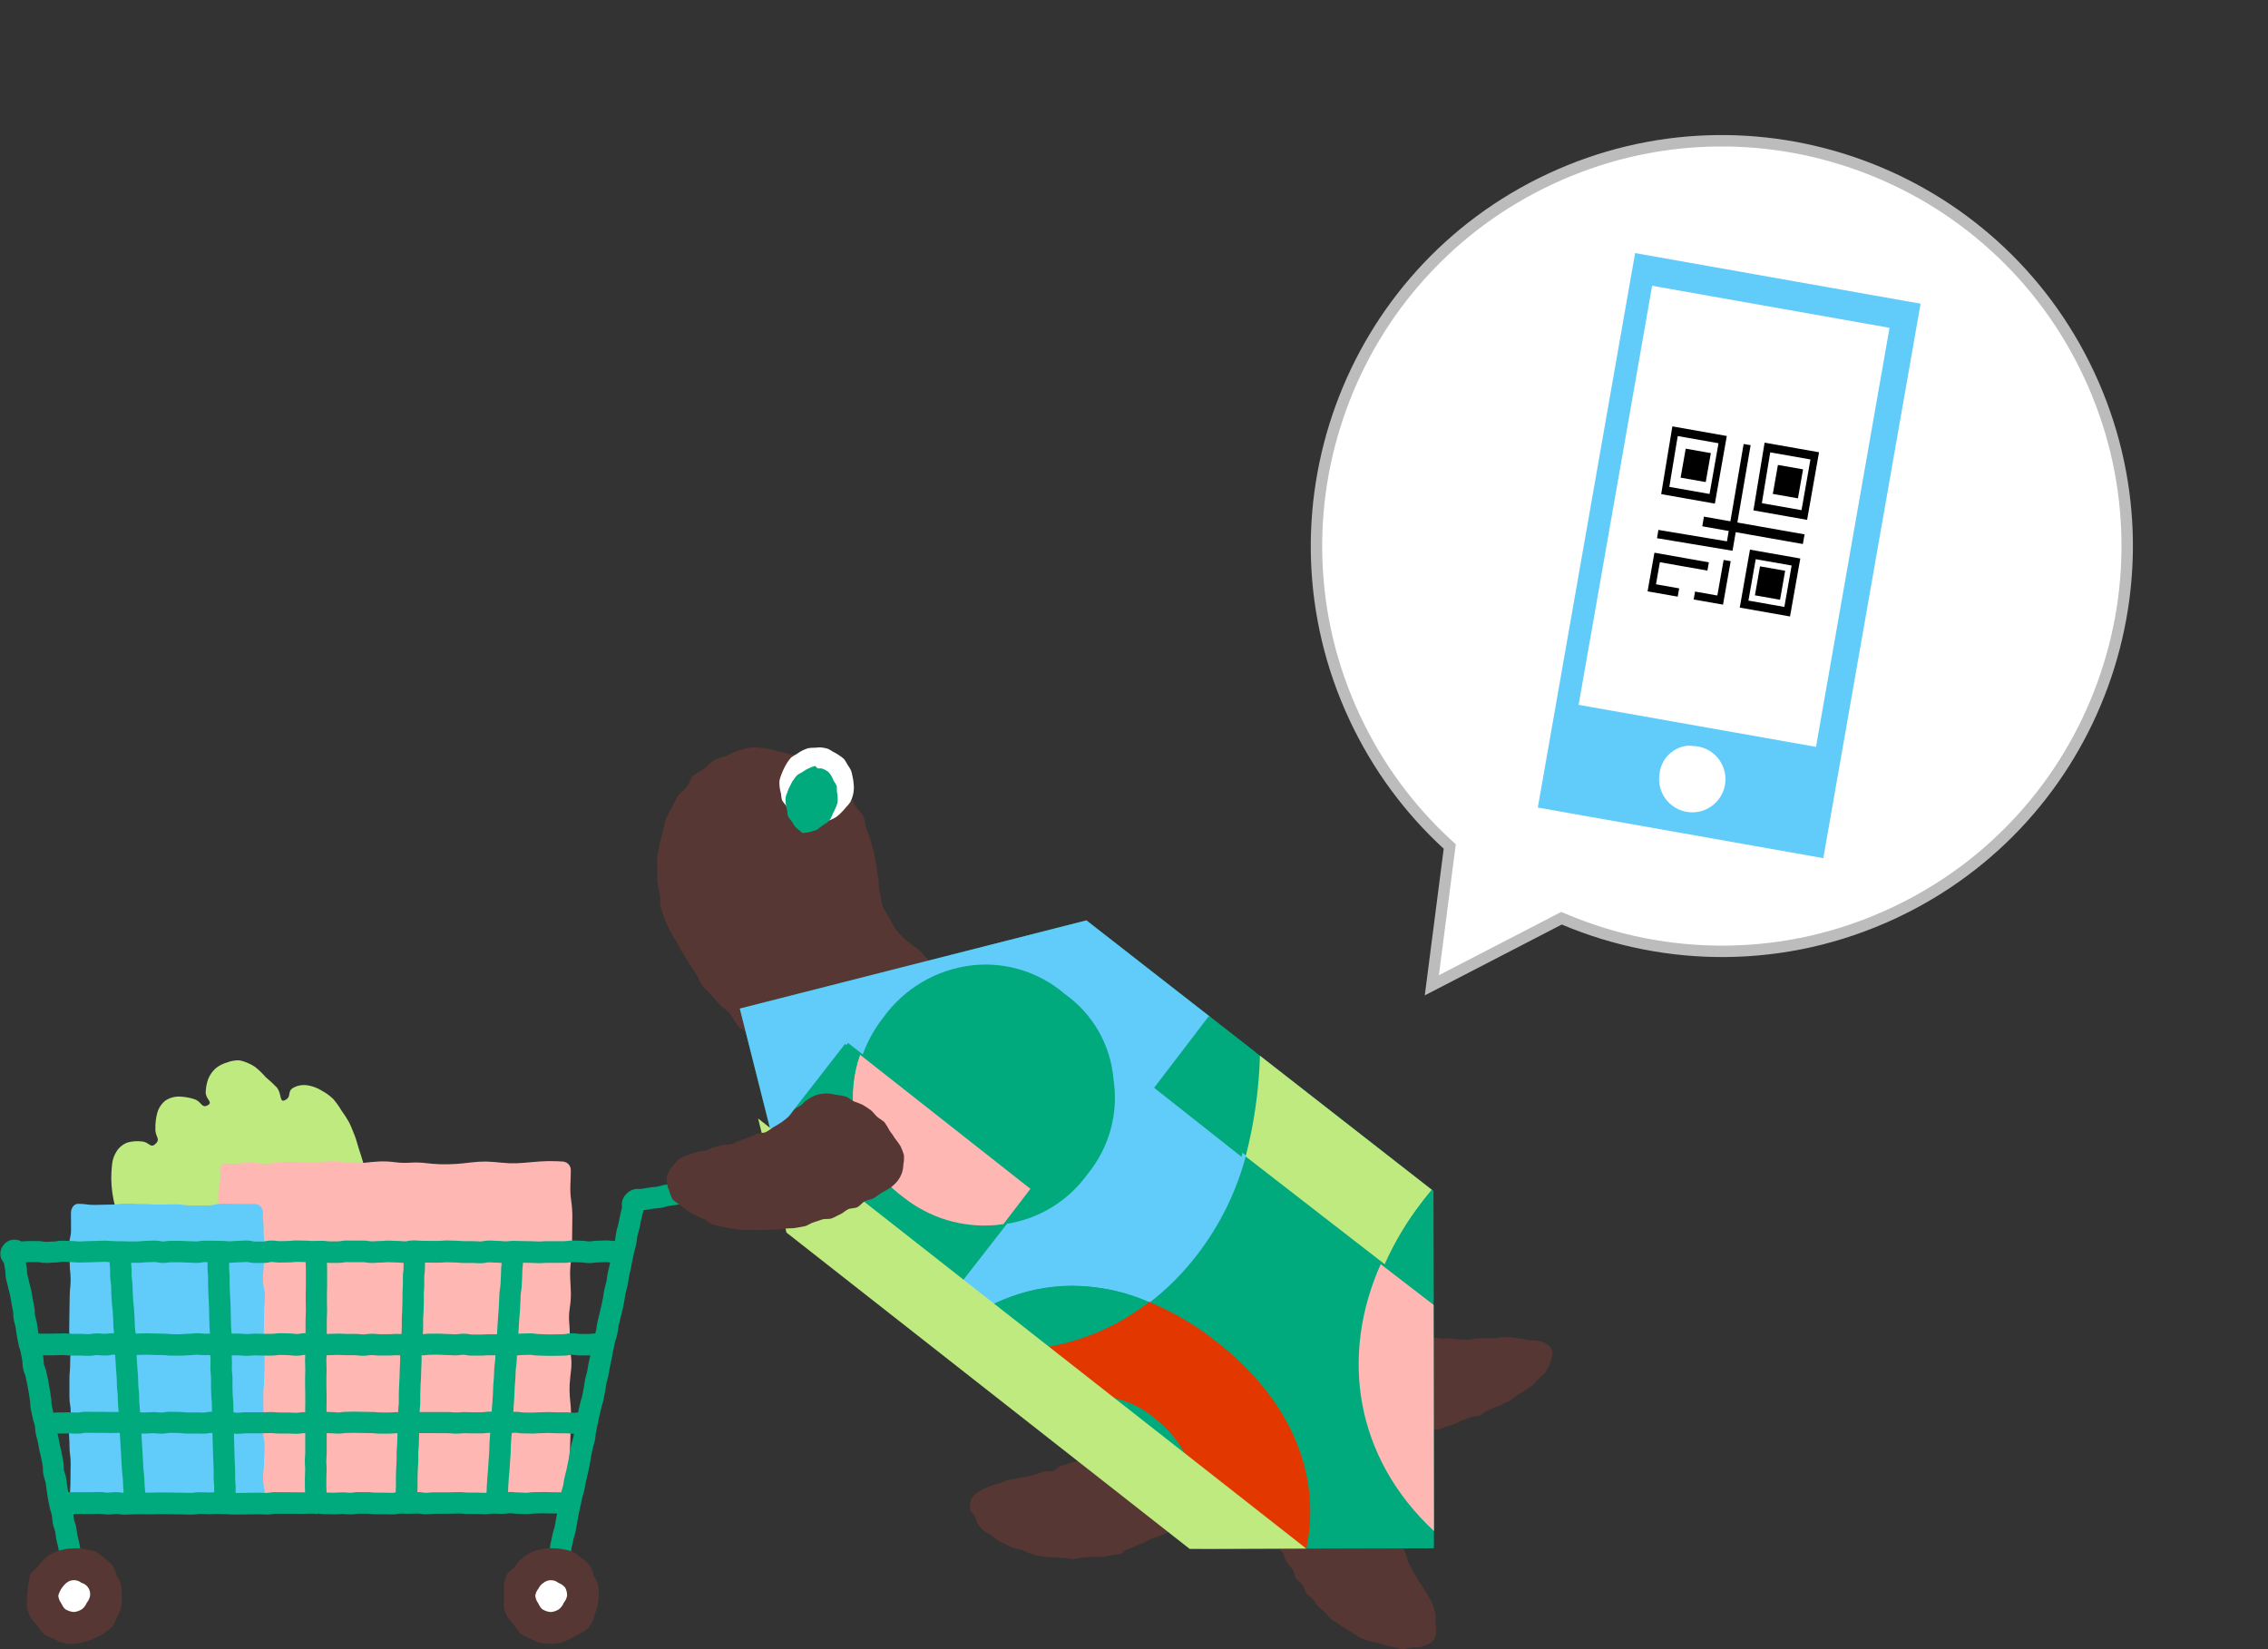 <svg xmlns="http://www.w3.org/2000/svg" xmlns:xlink="http://www.w3.org/1999/xlink" width="198.542" height="144.391" viewBox="0 0 198.542 144.391">
  <rect x="0" y="0" width="198.542" height="144.391" fill="#333333" stroke="none"/>
  <defs>
    <clipPath id="clip-path">
      <path id="パス_19771" data-name="パス 19771" d="M156.735,372.271a2.906,2.906,0,1,1-2.882,2.4,2.753,2.753,0,0,1,2.519-2.431,2.056,2.056,0,0,1,.363.032" transform="translate(-153.802 -372.239)" fill="none"/>
    </clipPath>
    <clipPath id="clip-path-2">
      <path id="パス_19736" data-name="パス 19736" d="M177.668,403.118a2.772,2.772,0,0,0-1.01.515,2.552,2.552,0,0,0-.657.944,3.71,3.71,0,0,0-.215,1.132c-.022.641.681.881.178,1.157-.561.311-.514-.331-1.192-.537a4.667,4.667,0,0,0-1.27-.222,2.139,2.139,0,0,0-1.236.344,2.112,2.112,0,0,0-.732,1.125,5.082,5.082,0,0,0-.154,1.335c-.034.743.5.882,0,1.345-.443.418-.532-.177-1.2-.219a3.218,3.218,0,0,0-1.226.088,1.9,1.9,0,0,0-.953.755,2.539,2.539,0,0,0-.411,1.148,11.089,11.089,0,0,0-.072,1.238,10.051,10.051,0,0,0,.09,1.237,9.765,9.765,0,0,0,.245,1.216,9.275,9.275,0,0,0,.454,1.151,9.516,9.516,0,0,0,.486,1.136,10.3,10.3,0,0,0,.682,1.036,10.859,10.859,0,0,0,.84.913c.291.316.527.666.823.929a12.365,12.365,0,0,0,1.013.722c.376.278.7.551,1,.735.655.4.474.64,1.091.542s.567-.235,1.149-.457.589-.207,1.168-.428.582-.225,1.162-.447.6-.18,1.178-.4.557-.281,1.137-.5.624-.109,1.206-.333.578-.234,1.159-.454.565-.267,1.146-.488.595-.187,1.176-.41.553-.294,1.134-.517.589-.2,1.17-.421.6-.189,1.176-.413a8.2,8.2,0,0,1,1.167-.425c.611-.165.67-.091,1.152-.486s-.078-.463-.195-1.215c-.055-.352-.126-.762-.212-1.217-.074-.376-.186-.775-.286-1.2-.088-.388-.15-.8-.265-1.206-.108-.389-.237-.784-.369-1.176s-.216-.8-.371-1.18-.3-.781-.485-1.143a10.157,10.157,0,0,0-.671-1.043,6.985,6.985,0,0,0-.724-1.011,4.5,4.5,0,0,0-1.009-.73,3.33,3.33,0,0,0-1.158-.448,1.966,1.966,0,0,0-1.291.182c-.631.349-.139.763-.713,1.081s-.293-.521-.772-1.1a12.732,12.732,0,0,0-.95-.879,7.4,7.4,0,0,0-.931-.9,4.016,4.016,0,0,0-1.19-.543,1.512,1.512,0,0,0-.367-.043,2.776,2.776,0,0,0-.9.186" transform="translate(-167.52 -402.932)" fill="none"/>
    </clipPath>
    <clipPath id="clip-path-3">
      <path id="パス_19737" data-name="パス 19737" d="M206.511,412.532c-.367.008-.968.046-1.336.086s-.972.082-1.339.1a9.838,9.838,0,0,1-1.336-.048c-.368-.044-.972-.088-1.337-.1a10.5,10.5,0,0,0-1.337.077c-.369.051-.971.11-1.338.135s-.969.034-1.337.025-.97-.058-1.336-.107a7.558,7.558,0,0,0-1.337-.03,6.922,6.922,0,0,1-1.338-.045,7.826,7.826,0,0,0-1.337-.063c-.367.019-.968.073-1.336.118a5.769,5.769,0,0,1-1.338-.029,10.222,10.222,0,0,0-1.337-.109c-.366,0-.968.032-1.336.073a9.267,9.267,0,0,1-1.337.02c-.366-.026-.968-.048-1.336-.048a8.775,8.775,0,0,0-1.337.124,4.487,4.487,0,0,1-1.336,0,4.482,4.482,0,0,0-1.335,0,5.251,5.251,0,0,1-1.337.033.492.492,0,0,0-.578.581,4.48,4.48,0,0,1-.065,1.342,5.306,5.306,0,0,0-.1,1.339c.028.371.09.975.132,1.343a5.4,5.4,0,0,1-.045,1.339,5.758,5.758,0,0,0-.057,1.342,8.575,8.575,0,0,1,.017,1.34,6.194,6.194,0,0,0,.075,1.341,6.566,6.566,0,0,1,.088,1.34c-.024.368-.032.972-.017,1.341a7.639,7.639,0,0,1-.091,1.339,12.026,12.026,0,0,0-.142,1.342c-.017.367-.031.969-.031,1.34s-.007.971-.015,1.339.006.972.028,1.34.029.972.017,1.342-.013.97,0,1.339.041.971.065,1.342.067.97.1,1.338.05.97.039,1.341,0,.971.015,1.339.02.954.006,1.3a.7.7,0,0,0,.6.709,11.713,11.713,0,0,0,1.3.073c.368,0,.97-.044,1.339-.086s.97-.094,1.338-.115a9.669,9.669,0,0,1,1.336.036,9.3,9.3,0,0,0,1.338.036,11.158,11.158,0,0,1,1.336.018c.369.032.971.053,1.339.046s.969-.035,1.334-.061a7.578,7.578,0,0,1,1.339.052,6.55,6.55,0,0,0,1.335.027,10.838,10.838,0,0,1,1.338-.04,11.371,11.371,0,0,0,1.336-.035,6.458,6.458,0,0,1,1.339.039,5.076,5.076,0,0,0,1.336,0,6.021,6.021,0,0,1,1.337-.033,12.248,12.248,0,0,0,1.337.057,11.215,11.215,0,0,1,1.336.06,9.414,9.414,0,0,0,1.337.036c.367-.021.967-.088,1.336-.149a5.01,5.01,0,0,1,1.337,0,13.355,13.355,0,0,0,1.336.134,9.109,9.109,0,0,0,1.31-.054.673.673,0,0,0,.577-.729,9.372,9.372,0,0,1-.019-1.318c.025-.367.058-.97.073-1.338s.035-.973.04-1.341.031-.972.05-1.342.034-.971.034-1.341a12.617,12.617,0,0,0-.084-1.34,8.838,8.838,0,0,1-.042-1.342c.024-.368.084-.97.132-1.339a4.849,4.849,0,0,0-.046-1.34,6.257,6.257,0,0,1-.089-1.34,9.056,9.056,0,0,0-.03-1.34,5.539,5.539,0,0,1,.041-1.34,7.664,7.664,0,0,0,.1-1.341c-.012-.37-.04-.972-.062-1.341a7.793,7.793,0,0,1,.062-1.341,11.909,11.909,0,0,0,.1-1.34c0-.367.008-.971.014-1.34s.01-.971.015-1.339a9.162,9.162,0,0,0-.1-1.342,7.509,7.509,0,0,1-.074-1.338c.019-.37.037-.981.04-1.359a.75.75,0,0,0-.684-.741c-.305-.025-.76-.039-1.118-.039-.087,0-.17,0-.243,0" transform="translate(-177.61 -412.529)" fill="none"/>
    </clipPath>
    <clipPath id="clip-path-4">
      <path id="パス_19738" data-name="パス 19738" d="M167.122,416.661c-.706,0-.706.031-1.412.031s-.706-.1-1.41-.1c-.4,0-.634.407-.634.808,0,.731.006.731.006,1.461s-.175.732-.175,1.462.058.728.058,1.46.08.729.08,1.457-.079.732-.079,1.46-.025.731-.025,1.461-.019.729-.019,1.458.133.73.133,1.459-.051.73-.051,1.459-.063.73-.063,1.46,0,.728,0,1.46.118.729.118,1.457-.162.732-.162,1.46.051.729.051,1.461.1.728.1,1.458-.016.729-.016,1.457-.04.732-.04,1.461a.748.748,0,0,0,.718.76c.7,0,.7.074,1.411.074s.706-.049,1.413-.049.7-.043,1.41-.043.706-.049,1.411-.049.7.083,1.411.083.706.053,1.411.053.7-.145,1.409-.145.706-.06,1.411-.06.7.14,1.41.14.706.016,1.412.016.7-.07,1.408-.07a.809.809,0,0,0,.831-.71c0-.731-.13-.726-.163-1.459s.078-.733.078-1.464.054-.732.054-1.459-.156-.731-.156-1.459.054-.731.054-1.461-.015-.729-.015-1.458.076-.73.076-1.461.04-.728.04-1.459-.073-.728-.073-1.458.008-.73.008-1.459.019-.732.019-1.46.068-.728.068-1.46-.166-.729-.166-1.457.075-.732.075-1.46.052-.73.052-1.459-.069-.73-.069-1.461-.063-.728-.063-1.457a.722.722,0,0,0-.655-.786c-.705,0-.705-.005-1.411-.005s-.706-.018-1.412-.018-.7.147-1.411.147l-1.411,0c-.7,0-.7-.1-1.411-.1s-.7.026-1.41.026-.7-.05-1.41-.05-.706-.039-1.412-.039-.7.092-1.408.092" transform="translate(-163.484 -416.569)" fill="none"/>
    </clipPath>
    <clipPath id="clip-path-5">
      <path id="パス_19739" data-name="パス 19739" d="M179.565,436.442c.085,0,.171,0,.344,0,.206,0,.309-.006.413-.011.081,0,.162-.007.322-.007a1.876,1.876,0,0,1,.266.016,4.2,4.2,0,0,0,.473.025h.737c.154,0,.232.005.309.011.107.005.212.013.428.013a3.052,3.052,0,0,0,.521-.042,1.1,1.1,0,0,1,.215-.017h.052c0,.067,0,.145,0,.26,0,.191,0,.286,0,.382s0,.177,0,.354c0,.194,0,.292,0,.39s0,.171,0,.344a2.25,2.25,0,0,1-.014.278,4.382,4.382,0,0,0-.021.456c0,.221.011.343.017.441.006.083.013.147.013.292s-.006.226-.011.3c-.006.1-.015.215-.015.433,0,.18,0,.269,0,.36s0,.187,0,.374c0,.216.009.333.017.434,0,.026,0,.055,0,.084-.032,0-.066,0-.1,0-.085,0-.168,0-.338,0s-.25,0-.333-.005c-.1,0-.2,0-.4,0-.175,0-.262,0-.349-.006s-.192,0-.383,0c-.171,0-.257,0-.341,0s-.2-.006-.393-.006a2.533,2.533,0,0,0-.545.052.784.784,0,0,1-.188.017c-.156,0-.235,0-.314-.009-.1,0-.208-.01-.418-.01s-.294,0-.394.006c-.084,0-.169,0-.337,0-.2,0-.3,0-.4.008-.083,0-.167.006-.334.006s-.267,0-.356,0l-.159,0c0-.061,0-.113,0-.159,0-.1.008-.219,0-.438s-.017-.315-.025-.419c-.008-.079-.016-.157-.019-.314s0-.212,0-.3c0-.1.009-.22,0-.44-.006-.194-.01-.291-.017-.388s-.008-.172-.015-.346l-.048-1.468c-.006-.177-.007-.265-.007-.353s0-.191-.01-.383l-.006-.18c.078.007.161.013.272.013a3.517,3.517,0,0,0,.479-.029,1.791,1.791,0,0,1,.257-.015l.355,0,.382,0c.2,0,.3,0,.394,0m-4.249-.013a.6.6,0,0,1,.174-.019l.057,0,.011.3c.006.176.006.265.008.351s0,.191.01.384l.047,1.469c.007.2.011.292.017.388s.01.174.014.347a2.647,2.647,0,0,1,0,.293c0,.1-.009.222,0,.441s.015.314.024.418c.007.079.015.158.02.315s0,.223,0,.3c0,.053,0,.115,0,.188-.086,0-.16.005-.223.009-.08,0-.159.009-.318.009s-.232-.006-.309-.011c-.106-.006-.212-.011-.424-.011a3.009,3.009,0,0,0-.508.039,1.115,1.115,0,0,1-.223.017c-.163,0-.246,0-.329-.007-.1,0-.2-.007-.4-.007-.168,0-.252,0-.337-.006s-.2-.005-.394-.005c-.17,0-.254,0-.338-.006s-.2-.006-.4-.006h-.36l-.371,0c-.207,0-.309.006-.41.01-.081,0-.162.007-.323.007s-.246,0-.331-.006h-.039c-.007-.1-.015-.187-.02-.257s-.017-.171-.029-.343-.011-.254-.015-.339-.007-.2-.019-.4c-.015-.221-.031-.336-.044-.436a2.953,2.953,0,0,1-.032-.3c-.012-.175-.016-.261-.017-.349s-.009-.192-.021-.385c-.012-.176-.017-.263-.021-.351s-.009-.191-.021-.383-.015-.265-.019-.353-.009-.191-.023-.382l-.044-.734c-.006-.064-.007-.106-.013-.152.074,0,.159,0,.287,0a4.395,4.395,0,0,0,.451-.02,2.6,2.6,0,0,1,.285-.014,1.912,1.912,0,0,1,.27.016,4.493,4.493,0,0,0,.466.023,2.721,2.721,0,0,0,.532-.048.857.857,0,0,1,.2-.017c.168,0,.251,0,.336,0,.1,0,.2.007.4.007a2,2,0,0,1,.252.016,3.435,3.435,0,0,0,.486.03h.737c.165,0,.248,0,.331.006.1,0,.2.009.4.009a2.539,2.539,0,0,0,.564-.061m-11.056,0a.747.747,0,0,1,.183-.017c.168,0,.254,0,.34,0s.2.006.394.006c.177,0,.264,0,.352,0s.193,0,.386,0c.167,0,.251,0,.334.006.1,0,.2.007.4.007s.3,0,.4-.006.171-.006.339-.006h.038c.007.078.015.162.026.318l.044.736c.013.175.017.264.022.351s.008.19.022.382.014.267.017.354.011.191.023.381.015.263.019.35.007.193.02.384c.015.22.031.335.044.439a2.91,2.91,0,0,1,.031.3c.011.169.016.255.018.339s.006.2.017.4.022.292.03.391c0,.036.007.074.012.119a1.235,1.235,0,0,1-.176-.016,3.047,3.047,0,0,0-.5-.038,3.941,3.941,0,0,0-.473.026,1.558,1.558,0,0,1-.26.017,1.047,1.047,0,0,1-.223-.018,3,3,0,0,0-.51-.039c-.205,0-.307,0-.408.009-.082,0-.163.007-.324.007h-.36c-.095,0-.187,0-.373,0s-.281,0-.374,0h-.36c-.167,0-.252,0-.334,0l-.181-.006-.011-.076a4.24,4.24,0,0,0-.064-.438c-.027-.139-.032-.2-.041-.28a3.879,3.879,0,0,0-.064-.44,3.074,3.074,0,0,0-.135-.5.847.847,0,0,1-.057-.2.487.487,0,0,1-.012-.155,2.217,2.217,0,0,0-.043-.576l-.134-.713c-.042-.216-.075-.335-.1-.428s-.039-.141-.065-.282c-.033-.174-.048-.26-.064-.347s-.031-.184-.068-.368c-.027-.145-.052-.24-.075-.323.064,0,.135,0,.252,0,.2,0,.3,0,.4-.006s.169-.007.34-.007c.155,0,.234.005.314.009.1.006.21.013.423.013a2.58,2.58,0,0,0,.554-.056m22.8.014a1.013,1.013,0,0,1,.213-.018c.2,0,.3,0,.4-.007.083,0,.166-.006.333-.006s.246,0,.326.007c.1,0,.207.009.412.009.168,0,.252,0,.337.006.1,0,.2.006.4.006a1.982,1.982,0,0,1,.26.015,3.688,3.688,0,0,0,.476.029c.174,0,.26,0,.346,0s.2,0,.394,0a4.409,4.409,0,0,0,.457-.022,2.43,2.43,0,0,1,.28-.015h.042c0,.054,0,.116-.006.205-.006.185-.009.28-.011.372s0,.18-.011.361c0,.154-.013.23-.02.306-.009.1-.018.213-.027.427s0,.319,0,.427c0,.076.006.154,0,.309s-.012.241-.018.322c-.009.1-.017.2-.025.412l-.021.734c-.006.208,0,.312,0,.412,0,.083,0,.164,0,.323l-.018.564c-.041.007-.089.014-.13.023a.7.7,0,0,1-.181.018c-.166,0-.25,0-.333-.006-.1,0-.2-.007-.4-.007H189.8a1.642,1.642,0,0,1-.257-.017,3.668,3.668,0,0,0-.475-.028c-.168,0-.252,0-.335,0-.1-.006-.2-.007-.4-.007a2.626,2.626,0,0,0-.525.044.985.985,0,0,1-.209.018,2.457,2.457,0,0,1-.276-.014,4.124,4.124,0,0,0-.457-.022,4.383,4.383,0,0,0-.446.019c-.081.006-.143.012-.287.012-.162,0-.244,0-.325-.007s-.17-.006-.292-.007c0-.1-.007-.182-.011-.249s-.012-.15-.012-.3c0-.18,0-.271,0-.36s0-.188,0-.375c0-.151.006-.225.01-.3.007-.1.015-.215.015-.434s-.009-.343-.017-.44-.012-.147-.012-.293a2.419,2.419,0,0,1,.014-.277,4.487,4.487,0,0,0,.021-.457c0-.2,0-.293,0-.392s0-.17,0-.342c0-.192,0-.287,0-.383s0-.177,0-.353c0-.113,0-.182,0-.245.074,0,.166.007.283.007a2.669,2.669,0,0,1,.287.013,4.324,4.324,0,0,0,.45.021,2.948,2.948,0,0,0,.523-.043m12.012.02a3.242,3.242,0,0,0,.5-.035,1.208,1.208,0,0,1,.234-.018h.026c-.006.062-.012.128-.018.22-.012.18-.017.269-.024.36s-.014.187-.025.373a4.384,4.384,0,0,0-.013.439,2.53,2.53,0,0,1-.007.3c-.011.173-.018.259-.026.345s-.017.195-.029.389-.018.284-.021.377-.01.178-.022.357c-.011.161-.02.242-.029.321-.011.1-.022.207-.035.413l-.048.735c-.014.205-.016.308-.017.411,0,.056,0,.123-.008.206a.981.981,0,0,1-.182.014c-.156,0-.232-.006-.31-.01-.1-.006-.212-.014-.423-.014l-.735,0a1.871,1.871,0,0,1-.265-.016,3.987,3.987,0,0,0-.468-.024c-.205,0-.306.006-.408.009-.081,0-.162.005-.324.005-.195,0-.292,0-.391.006s-.17,0-.342,0h-.355c-.094,0-.189,0-.378,0a3.512,3.512,0,0,0-.474.028,1.85,1.85,0,0,1-.26.014.894.894,0,0,1-.2-.017,2.638,2.638,0,0,0-.531-.048h-.011l.017-.476c.007-.207,0-.309,0-.413,0-.082,0-.162,0-.321l.02-.735c.006-.161.013-.24.02-.321.007-.1.017-.208.024-.412s0-.32,0-.425c0-.079,0-.157,0-.311s.013-.23.019-.308c.011-.1.022-.211.028-.427.007-.188.009-.281.013-.377s0-.179.011-.358c0-.123,0-.206,0-.276.072,0,.154,0,.3,0h.378c.089,0,.18,0,.36,0s.257,0,.343,0,.2.006.394.006h.738a1.993,1.993,0,0,1,.269.013,3.857,3.857,0,0,0,.469.026,3.792,3.792,0,0,0,.463-.026,2.451,2.451,0,0,1,.274-.013c.16,0,.242,0,.322.007.1.006.207.009.416.009Zm2.323,5.016c0-.081,0-.163.013-.324l.047-.735c.011-.161.02-.241.028-.321.013-.1.024-.206.039-.414.011-.188.017-.281.022-.376s.009-.178.021-.358.017-.26.027-.346.016-.194.028-.389c.013-.217.012-.336.011-.439,0-.084,0-.149.008-.3.012-.181.017-.27.025-.36s.013-.188.025-.374c.008-.154.019-.229.029-.3v-.005c.031,0,.07-.009.1-.015a.985.985,0,0,1,.207-.017.971.971,0,0,1,.208.017,2.823,2.823,0,0,0,.531.046c.166,0,.25,0,.334.006.1,0,.2.007.4.007a4.516,4.516,0,0,0,.457-.021,2.158,2.158,0,0,1,.28-.013c.209,0,.312-.006.416-.009.082,0,.163-.009.323-.009s.229.006.306.013c.1,0,.215.013.433.013.194,0,.29,0,.385,0s.177,0,.352,0a1.839,1.839,0,0,1,.26.015,3.5,3.5,0,0,0,.447.029l0,.008a1.494,1.494,0,0,1-.033.236,1.679,1.679,0,0,1-.071.26,4.134,4.134,0,0,0-.12.447c-.038.183-.056.275-.074.368l-.074.351a3.474,3.474,0,0,0-.073.45,2.166,2.166,0,0,1-.046.273l-.152.719c-.032.156-.051.232-.073.31-.027.1-.053.2-.1.4s-.06.307-.075.411c-.014.077-.025.155-.056.312a2.569,2.569,0,0,1-.07.252c-.027.076-.058.185-.095.326-.039,0-.066,0-.115,0-.168,0-.254,0-.337-.005-.1,0-.2-.006-.4-.006-.164,0-.246,0-.328-.007-.1-.006-.2-.009-.406-.009s-.3,0-.4.007c-.084,0-.166.006-.334.006a2.887,2.887,0,0,0-.511.04,1.086,1.086,0,0,1-.221.018,2.614,2.614,0,0,1-.29-.014c-.1-.007-.223-.017-.444-.017a2.181,2.181,0,0,1-.261-.015,3.489,3.489,0,0,0-.473-.028c-.057,0-.095,0-.14,0,0-.04,0-.081,0-.115M186.255,434.6c-.1-.008-.227-.02-.452-.02a2.012,2.012,0,0,1-.257-.013l-.038-.005v-.075c0-.168,0-.254,0-.339s.006-.2.006-.394l0-.735c0-.206,0-.311-.009-.414,0-.079-.007-.158-.007-.32v-.733c0-.159,0-.239.008-.321,0-.1.009-.2.009-.412s-.007-.318-.012-.425c0-.077-.01-.155-.01-.309s.006-.23.01-.3c0-.051.006-.1.009-.171h.014a2.11,2.11,0,0,1,.27-.014c.209,0,.312,0,.416-.011.077,0,.157-.008.314-.008s.212.007.294.012c.1.006.218.015.435.015.192,0,.289,0,.384,0s.174,0,.348,0a1.429,1.429,0,0,1,.246.017,3.332,3.332,0,0,0,.483.031,2.71,2.71,0,0,0,.52-.045,1.182,1.182,0,0,1,.21-.016,1.822,1.822,0,0,1,.258.015,3.7,3.7,0,0,0,.474.027c.173,0,.257,0,.347,0s.191,0,.383,0c.216,0,.333-.009.435-.017.074,0,.148-.01.3-.01s.228,0,.3.01h.011c0,.053,0,.1,0,.144,0,.085.006.148,0,.3-.006.172-.01.259-.015.347s-.009.192-.017.385-.007.282-.011.375,0,.179-.008.36c-.006.161-.012.241-.019.321-.007.1-.017.206-.022.412l-.025.732c-.005.206,0,.31,0,.411,0,.081,0,.163,0,.324s-.012.211-.021.293c-.01.1-.024.22-.031.44,0,.053,0,.086,0,.126-.026,0-.044,0-.079,0a4.388,4.388,0,0,0-.457.021,2.18,2.18,0,0,1-.28.013c-.174,0-.261,0-.347,0s-.2-.006-.393-.006a1.84,1.84,0,0,1-.259-.015,3.944,3.944,0,0,0-.477-.027c-.169,0-.252,0-.337-.006s-.2-.006-.4-.006c-.165,0-.246,0-.327-.009-.1,0-.206-.008-.411-.008s-.3,0-.4.007c-.084,0-.168.007-.335.007a3.127,3.127,0,0,0-.52.041.982.982,0,0,1-.216.018,2.388,2.388,0,0,1-.285-.013m7.4-.085c0-.146.012-.211.02-.292.011-.1.025-.219.032-.44.006-.205,0-.308,0-.411,0-.08,0-.164,0-.325l.024-.732c0-.162.011-.24.017-.322.009-.1.018-.206.024-.41s.009-.285.011-.378,0-.178.01-.358.009-.258.014-.346.01-.192.017-.387c.006-.217,0-.336,0-.44,0-.02,0-.041,0-.062h0a3.35,3.35,0,0,0,.491-.033,1.34,1.34,0,0,1,.24-.017c.193,0,.291,0,.386-.006s.172,0,.345,0c.144,0,.209.005.291.012.1.008.219.017.439.017.146,0,.21.006.291.009a4.2,4.2,0,0,0,.439.02,2.963,2.963,0,0,0,.5-.038,1.147,1.147,0,0,1,.228-.017.59.59,0,0,1,.169.018,2.525,2.525,0,0,0,.56.059h.73c.218,0,.333-.007.435-.017.083-.005.148-.01.3-.01h.354l.263,0c0,.022,0,.046,0,.069,0,.086-.006.171-.018.343-.009.141-.019.2-.031.282-.015.1-.035.223-.05.451-.014.206-.015.31-.017.414,0,.08,0,.161-.012.319s-.019.253-.027.337c-.011.1-.019.2-.032.4s-.015.313-.017.418c0,.078,0,.158-.011.315l-.046.735c-.009.168-.018.252-.028.336-.009.1-.018.2-.031.4,0,.048,0,.075-.006.113h-.153a3.126,3.126,0,0,0-.5.036,1.381,1.381,0,0,1-.234.017h-.737c-.163,0-.242,0-.322-.007-.1-.007-.209-.01-.416-.01a3.55,3.55,0,0,0-.464.024,2.421,2.421,0,0,1-.272.013,1.949,1.949,0,0,1-.27-.015,3.964,3.964,0,0,0-.468-.024h-.738c-.17,0-.257,0-.342,0s-.2,0-.394,0-.282,0-.377,0l-.361,0h-.255c0-.019,0-.029,0-.052m-24.388.086-.087,0c0-.049-.007-.1-.012-.171-.012-.2-.022-.3-.031-.4-.009-.084-.017-.168-.029-.336-.009-.15-.009-.226-.007-.3,0-.1,0-.218-.011-.436s-.027-.314-.04-.419c-.01-.078-.018-.155-.028-.314s-.009-.211-.007-.294c0-.1,0-.22-.013-.44-.012-.194-.02-.291-.029-.389s-.014-.17-.026-.343l-.076-1.183a.8.8,0,0,1,.144-.009c.2,0,.3,0,.4-.008.082,0,.165-.007.327-.007s.239,0,.319.007c.1.006.205.011.409.011.166,0,.247,0,.331.006.1,0,.2.007.4.007a1.8,1.8,0,0,1,.246.015,3.369,3.369,0,0,0,.482.03c.169,0,.255,0,.34,0s.195.006.387.006a3.862,3.862,0,0,0,.463-.024,1.928,1.928,0,0,1,.269-.015,3.53,3.53,0,0,0,.479-.029,1.664,1.664,0,0,1,.251-.017,2.343,2.343,0,0,1,.272.015,3.848,3.848,0,0,0,.457.023c.2,0,.3,0,.4-.006l.078,0c0,.073.006.132.009.186.006.086.007.172.015.343a2.486,2.486,0,0,1-.005.28c-.006.1-.013.228-.006.456a4.363,4.363,0,0,0,.031.44c.009.082.017.147.021.293a2.824,2.824,0,0,1,0,.3c0,.1-.007.215,0,.432,0,.18.007.269.008.359l.01.373c.008.218.02.334.03.433.007.076.017.151.021.3,0,.177.006.264.007.353s0,.191.009.381v.027a2.574,2.574,0,0,0-.55.06.646.646,0,0,1-.174.018c-.165,0-.248,0-.332-.006-.1-.005-.2-.007-.4-.007l-.737,0a1.493,1.493,0,0,1-.256-.017,3.62,3.62,0,0,0-.483-.029c-.168,0-.252,0-.337-.006-.1,0-.2-.007-.4-.007a2.841,2.841,0,0,0-.535.048.813.813,0,0,1-.2.02,2.129,2.129,0,0,1-.274-.015,3.877,3.877,0,0,0-.463-.024,4.431,4.431,0,0,0-.453.02,2.592,2.592,0,0,1-.282.013c-.164,0-.246,0-.326-.007m-2.669-5.034a1.118,1.118,0,0,1,.224-.018,1.276,1.276,0,0,1,.166.007l.086,1.322c.014.194.023.29.03.387s.015.171.027.345c.009.147.009.212.007.3,0,.1,0,.221.011.44s.026.314.039.418c.011.078.019.155.03.314s.007.223.006.3c0,.1,0,.219.014.437.012.2.022.3.031.394s.017.168.027.337v.014c-.135,0-.227,0-.309,0s-.168.005-.339.005-.249,0-.334-.007c-.1,0-.2-.007-.4-.007-.175,0-.262,0-.35,0s-.193,0-.388,0c-.169,0-.255,0-.339-.006s-.2-.005-.4-.005a2.677,2.677,0,0,0-.556.054.61.61,0,0,1-.18.02c-.159,0-.236,0-.314-.009-.106-.005-.213-.013-.423-.013s-.3,0-.4.007c-.084,0-.17.005-.338.005-.2,0-.3,0-.4.006-.066,0-.143.005-.246.006-.033-.163-.055-.262-.078-.351s-.035-.153-.067-.308a.8.8,0,0,1-.017-.188,2.521,2.521,0,0,0-.051-.539c-.027-.145-.038-.219-.047-.294-.011-.1-.026-.213-.065-.422-.03-.168-.045-.25-.059-.334s-.029-.193-.067-.384-.063-.3-.086-.4c-.019-.078-.04-.156-.067-.312a2.523,2.523,0,0,0-.172-.551.468.468,0,0,1-.047-.147.9.9,0,0,1-.022-.2,2.6,2.6,0,0,0-.053-.522.508.508,0,0,1-.011-.067h.311c.2,0,.3,0,.393,0s.169,0,.338,0c.205,0,.31-.005.414-.011.079-.006.159-.008.316-.008a1.681,1.681,0,0,1,.251.016,3.918,3.918,0,0,0,.477.028h.733c.15,0,.224,0,.3.011.1.006.212.015.428.015a2.812,2.812,0,0,0,.529-.046.793.793,0,0,1,.2-.02,2.466,2.466,0,0,1,.277.014,4.08,4.08,0,0,0,.453.021,2.971,2.971,0,0,0,.5-.038m16.816,0a.8.8,0,0,1,.19-.018h.031c0,.04,0,.074,0,.107-.007.1-.015.213-.015.429s.006.318.013.425c0,.077.008.154.008.309s0,.239-.006.32c-.006.1-.01.206-.01.413v.733c0,.206,0,.31.01.414,0,.08.006.161.006.32l0,.735c0,.168,0,.253-.006.337s0,.2,0,.4v.071l-.041,0a2.794,2.794,0,0,0-.519.042,1.151,1.151,0,0,1-.218.017c-.154,0-.233,0-.311-.008-.106-.007-.213-.016-.426-.016h-.737a1.86,1.86,0,0,1-.263-.015,4.154,4.154,0,0,0-.475-.027c-.205,0-.309.006-.411.01-.082.005-.163.009-.324.009-.2,0-.3,0-.393,0s-.172,0-.345,0l-.354,0-.383,0a3.6,3.6,0,0,0-.479.028,1.764,1.764,0,0,1-.257.017.827.827,0,0,1-.195-.018c-.046-.009-.1-.017-.151-.024,0-.04,0-.069,0-.12-.006-.175-.007-.261-.009-.351s0-.191-.007-.382c-.007-.216-.019-.331-.031-.434-.008-.074-.016-.148-.021-.3,0-.179-.007-.27-.009-.36s0-.186-.01-.372c0-.151,0-.228,0-.3.006-.1.009-.219,0-.436a4.181,4.181,0,0,0-.033-.44,2.772,2.772,0,0,1-.02-.292c0-.138,0-.2,0-.279a4.475,4.475,0,0,0,.007-.457c-.007-.2-.011-.293-.017-.39,0-.023,0-.051,0-.074l.569,0a1.772,1.772,0,0,1,.256.015,3.718,3.718,0,0,0,.474.027,4.077,4.077,0,0,0,.465-.025,1.909,1.909,0,0,1,.262-.014c.159,0,.236,0,.316.007.1,0,.209.011.415.011l.73,0a2.8,2.8,0,0,0,.511-.04,1.128,1.128,0,0,1,.219-.017c.157,0,.235,0,.314.008.1.007.208.013.415.013a1.378,1.378,0,0,1,.243.017,3.491,3.491,0,0,0,.488.031,2.667,2.667,0,0,0,.539-.052m18.451,4.643c.008-.1.019-.2.032-.4l.046-.734c.013-.21.015-.312.015-.418,0-.079,0-.158.013-.317s.018-.254.026-.337c.011-.1.019-.2.033-.4s.013-.311.015-.413c0-.082,0-.162.014-.321a2.676,2.676,0,0,1,.031-.284c.013-.1.035-.223.05-.446.011-.2.017-.3.019-.392,0-.043,0-.091.007-.148.083-.007.148-.017.2-.024a1.149,1.149,0,0,1,.228-.017c.205,0,.309-.006.41-.011.081,0,.16-.007.321-.007a.9.9,0,0,1,.2.018,2.688,2.688,0,0,0,.527.046c.154,0,.23,0,.305.009.1.007.213.015.426.015.17,0,.256,0,.342,0s.194,0,.391,0,.305,0,.406-.008c.081,0,.163-.007.324-.007a2.546,2.546,0,0,0,.56-.059.593.593,0,0,1,.169-.019,1.148,1.148,0,0,1,.219.017,2.8,2.8,0,0,0,.515.041l.376,0c.088,0,.177,0,.355,0,.062,0,.1,0,.146-.006-.031.146-.051.234-.066.313s-.041.182-.08.368c-.044.211-.06.324-.075.426-.01.073-.02.148-.051.3a2.565,2.565,0,0,1-.072.28c-.029.1-.063.213-.109.431s-.061.349-.074.452c-.009.079-.015.137-.041.272-.042.195-.059.292-.077.39-.015.082-.029.165-.063.328a2,2,0,0,1-.069.252,3.747,3.747,0,0,0-.125.457c-.033.16-.053.239-.074.32-.024.1-.05.2-.091.394l0,.016c-.035,0-.075.008-.1.014a1.192,1.192,0,0,1-.225.017,2.009,2.009,0,0,1-.261-.015,3.4,3.4,0,0,0-.479-.029c-.194,0-.291,0-.386,0l-.351,0c-.152,0-.229,0-.3-.009-.1-.006-.219-.015-.436-.015s-.312.006-.415.011c-.081,0-.16.007-.324.007a4.44,4.44,0,0,0-.453.02,2.321,2.321,0,0,1-.283.015c-.166,0-.25,0-.335-.006-.1,0-.2-.008-.4-.008a.929.929,0,0,1-.209-.018,2.8,2.8,0,0,0-.53-.045c-.074,0-.124,0-.183.007.011-.165.018-.25.028-.333m-6.108-12.749a1.957,1.957,0,0,1,.27-.015c.156,0,.234,0,.312.01.1.006.21.012.421.012a1.913,1.913,0,0,1,.268.015,3.963,3.963,0,0,0,.463.023c.192,0,.29,0,.384,0s.174,0,.35,0c.147,0,.211,0,.3.011.1.007.217.016.435.016a2.351,2.351,0,0,0,.566-.062.584.584,0,0,1,.166-.017c.15,0,.223.006.3.009.1.007.219.017.435.017a1.842,1.842,0,0,1,.263.016,1.228,1.228,0,0,0,.124.01.107.107,0,0,1,0,.024c-.011.1-.027.215-.041.43s-.013.32-.013.428c0,.076,0,.154-.011.308-.012.192-.015.291-.019.387s-.008.174-.019.347a2.32,2.32,0,0,1-.031.263,3.789,3.789,0,0,0-.058.468c-.011.2-.015.306-.017.407,0,.082,0,.165-.013.327-.013.193-.018.291-.022.387s-.007.174-.017.347-.02.256-.028.343-.019.195-.031.391l-.048.734c-.012.19-.017.284-.021.38,0,.07-.007.154-.015.272-.176,0-.265,0-.353,0s-.189,0-.376,0a4.341,4.341,0,0,0-.436.018c-.081.006-.147.01-.294.01h-.73a.654.654,0,0,1-.169-.017,2.429,2.429,0,0,0-.56-.06,2.944,2.944,0,0,0-.5.039,1.452,1.452,0,0,1-.228.015,2.806,2.806,0,0,1-.291-.012c-.1-.006-.22-.016-.439-.016-.146,0-.212-.005-.292-.011-.106-.009-.221-.018-.439-.018-.194,0-.292,0-.389,0s-.17,0-.342,0a3.217,3.217,0,0,0-.492.033c-.053.006-.1.01-.159.013,0-.068.006-.125.007-.177,0-.095.009-.189.015-.381.005-.21,0-.315,0-.422,0-.077,0-.154,0-.312s.011-.251.017-.337.013-.2.02-.4l.023-.731c0-.21,0-.314,0-.419,0-.077,0-.157,0-.316s.012-.253.018-.337c.006-.1.012-.2.019-.4s0-.309,0-.413c0-.08,0-.161,0-.321,0-.143.012-.2.021-.282a4.286,4.286,0,0,0,.035-.451c.007-.194.007-.292.007-.39,0-.051,0-.11,0-.181.021,0,.046,0,.067,0,.1,0,.2.006.393.006.178,0,.268,0,.358,0s.189,0,.376,0a3.884,3.884,0,0,0,.462-.024m13.251.024a.879.879,0,0,1,.207-.02c.211,0,.317-.006.424-.013.075,0,.154-.009.308-.009a1.922,1.922,0,0,1,.256.015c.029.005.069.007.106.011-.011.055-.023.117-.04.21-.035.159-.054.239-.075.317-.025.1-.049.2-.093.4a3.872,3.872,0,0,0-.072.463,2.166,2.166,0,0,1-.04.263c-.031.141-.049.2-.073.28-.027.095-.063.213-.109.429s-.062.344-.074.442-.017.143-.044.281c-.04.186-.059.279-.077.374s-.034.172-.071.342-.053.234-.074.312c-.026.1-.053.2-.095.4-.033.154-.054.232-.075.309-.025.1-.052.2-.1.4a4.127,4.127,0,0,0-.072.452c-.009.08-.017.137-.043.27a1.533,1.533,0,0,1-.066.231c0,.012-.009.028-.014.04-.143.007-.254.018-.331.029a1.256,1.256,0,0,1-.232.017l-.376,0c-.09,0-.178,0-.355,0a1.23,1.23,0,0,1-.218-.017,2.91,2.91,0,0,0-.516-.041,2.566,2.566,0,0,0-.56.058.578.578,0,0,1-.169.019c-.205,0-.307,0-.407.009-.083,0-.163.007-.323.007s-.257,0-.344,0-.195,0-.389,0c-.154,0-.229-.006-.305-.01-.1-.007-.212-.016-.426-.016a.9.9,0,0,1-.2-.017,2.7,2.7,0,0,0-.527-.046c-.207,0-.309,0-.413.009-.079,0-.159.009-.318.009-.131,0-.233.005-.313.013,0-.053,0-.1.007-.143,0-.089.007-.178.019-.355l.046-.734c.012-.171.019-.256.029-.342s.017-.2.032-.391.015-.291.018-.388.007-.174.018-.347c.013-.205.017-.306.018-.407,0-.082,0-.165.011-.326a2.252,2.252,0,0,1,.033-.263,3.736,3.736,0,0,0,.058-.468c.011-.194.017-.292.02-.388s.007-.172.018-.347c.013-.212.013-.318.013-.426,0-.076,0-.155.011-.31s.02-.224.029-.3.019-.164.03-.28c.108,0,.185,0,.251.006.1,0,.2.007.406.007.148,0,.223.006.3.01.1.007.217.016.436.016s.343-.01.442-.017a2.486,2.486,0,0,1,.289-.012h1.468a2.983,2.983,0,0,0,.5-.038,1.352,1.352,0,0,1,.231-.017c.161,0,.244,0,.325.007.1.005.2.009.406.009a.99.99,0,0,1,.211.018,2.9,2.9,0,0,0,.522.045,2.977,2.977,0,0,0,.529-.045m-21.944-.024a.7.7,0,0,1,.177-.019c.171,0,.257,0,.342.006s.194,0,.39,0c.18,0,.27,0,.36,0h.371a.794.794,0,0,1,.2.019,2.593,2.593,0,0,0,.534.05c.225,0,.349-.011.448-.019.079-.006.143-.013.286-.013a3.838,3.838,0,0,0,.455-.022,2.56,2.56,0,0,1,.278-.013c.148,0,.222.006.3.011.1.007.219.015.434.015a1.922,1.922,0,0,1,.27.016c.077.007.184.015.324.019,0,.045,0,.087,0,.125,0,.087,0,.172-.007.345,0,.141-.013.2-.022.282a4.281,4.281,0,0,0-.035.45c-.006.208,0,.311,0,.414,0,.08,0,.162,0,.319s-.01.253-.017.337-.014.2-.019.4,0,.312,0,.417c0,.079,0,.158,0,.317-.006.188-.009.28-.013.377l-.01.357c0,.165-.01.251-.017.333-.007.1-.014.2-.019.4s0,.315,0,.421c0,.078,0,.157,0,.312-.005.176-.01.265-.015.353,0,.071-.007.157-.011.272-.094-.006-.2-.014-.394-.014-.217,0-.33.009-.434.017-.074.006-.147.012-.3.012-.172,0-.258,0-.347,0s-.19,0-.383,0a1.553,1.553,0,0,1-.258-.017,4.216,4.216,0,0,0-.474-.025,2.745,2.745,0,0,0-.519.043,1,1,0,0,1-.211.017,1.67,1.67,0,0,1-.247-.017,3.236,3.236,0,0,0-.482-.029c-.193,0-.291,0-.384,0s-.173,0-.348,0c-.147,0-.211,0-.294-.01-.1-.007-.217-.016-.435-.016s-.313.006-.416.011c-.079,0-.157.009-.314.009-.129,0-.221,0-.3.007,0-.091,0-.167,0-.232,0-.086,0-.177,0-.35s0-.281,0-.374v-.361a2.83,2.83,0,0,1,.012-.294c.006-.1.015-.22.015-.44,0-.2,0-.308-.008-.41,0-.082-.006-.16-.006-.324v-.734c0-.159,0-.239.006-.321,0-.1.01-.206.01-.411,0-.189,0-.284,0-.377s0-.178,0-.358,0-.259,0-.346,0-.193,0-.387c0-.22-.009-.335-.017-.44l0-.07c.074.006.162.01.276.01l.733,0a2.4,2.4,0,0,0,.554-.057m-17.614.02a1.511,1.511,0,0,1,.235-.017c.217,0,.332-.008.432-.016.075,0,.15-.01.3-.01a.521.521,0,0,1,.158.017,2.3,2.3,0,0,0,.576.066,2.951,2.951,0,0,0,.516-.042,1.033,1.033,0,0,1,.214-.017h.36c.093,0,.185,0,.371,0,.143,0,.205.006.286.011a4.331,4.331,0,0,0,.444.019c.149,0,.224,0,.3.011.1.007.216.017.432.017a2.608,2.608,0,0,0,.538-.051.732.732,0,0,1,.193-.018c.112,0,.185,0,.247,0,0,.063,0,.116,0,.162,0,.1-.007.213,0,.429s.018.317.029.423c.007.078.012.155.018.31s0,.239,0,.319c0,.1,0,.206,0,.414l.026.733c.006.208.015.309.022.414.006.079.012.16.017.322l.026.731c.006.169.006.255.006.338,0,.1,0,.2.007.4l.024.734c.007.21.016.314.025.419,0,.035.006.071.01.114h-.079c-.084,0-.168.006-.337.006a2.306,2.306,0,0,1-.271-.014,4.038,4.038,0,0,0-.458-.024,3.308,3.308,0,0,0-.479.03,1.59,1.59,0,0,1-.251.015,4.025,4.025,0,0,0-.461.024,1.941,1.941,0,0,1-.27.015c-.168,0-.254,0-.338,0s-.194-.005-.389-.005a1.544,1.544,0,0,1-.247-.017,3.61,3.61,0,0,0-.48-.028c-.166,0-.249,0-.331-.007-.1,0-.2-.008-.4-.008-.158,0-.238,0-.317-.008-.1,0-.205-.009-.411-.009s-.3,0-.4.008c-.082,0-.165.006-.326.006a2.582,2.582,0,0,0-.263.013c-.013-.143-.027-.249-.035-.325a2.641,2.641,0,0,1-.032-.29c-.01-.158-.012-.236-.012-.314,0-.108,0-.212-.014-.422-.012-.176-.016-.263-.02-.352s-.009-.192-.021-.383c-.016-.217-.029-.33-.043-.432a2.835,2.835,0,0,1-.03-.3c-.01-.179-.017-.269-.021-.359l-.024-.373c-.009-.152-.009-.227-.009-.3,0-.1,0-.219-.012-.436a4.343,4.343,0,0,0-.046-.441,2.681,2.681,0,0,1-.029-.291,2.327,2.327,0,0,1-.006-.279,4.079,4.079,0,0,0-.007-.457c-.013-.194-.02-.291-.029-.389,0-.016,0-.037,0-.056l.212,0c.1,0,.192,0,.386,0a3.07,3.07,0,0,0,.5-.035m12.342.006c.082,0,.163-.006.327-.006a3.071,3.071,0,0,0,.485-.032,1.878,1.878,0,0,1,.248-.014c.158,0,.236,0,.317.006.1.006.206.012.413.012h.04q.007.164.014.268c.005.082.011.148.011.294,0,.172,0,.26,0,.347s0,.193,0,.386,0,.281,0,.376,0,.179,0,.359c0,.159,0,.241-.007.32,0,.1-.009.206-.009.412v.734c0,.207,0,.308.009.411,0,.081.007.161.007.323,0,.146,0,.211-.01.294a4.379,4.379,0,0,0-.018.44c0,.189,0,.281,0,.375s0,.179,0,.359,0,.284,0,.382c0,.043,0,.09,0,.145h-.017a2.6,2.6,0,0,0-.539.051.772.772,0,0,1-.19.018,1.453,1.453,0,0,1-.243-.017,3.464,3.464,0,0,0-.488-.032c-.155,0-.235,0-.314-.007-.1-.006-.207-.011-.415-.011a2.968,2.968,0,0,0-.51.04,1.267,1.267,0,0,1-.22.016l-.73,0c-.157,0-.237,0-.314-.009-.1,0-.208-.008-.417-.008a3.818,3.818,0,0,0-.466.023,1.826,1.826,0,0,1-.261.016,1.643,1.643,0,0,1-.259-.017,3.7,3.7,0,0,0-.47-.026h-.626c-.006-.115-.014-.206-.019-.282s-.015-.157-.02-.315l-.024-.732c-.006-.169-.006-.254-.006-.339s0-.2-.007-.394l-.024-.734c-.007-.207-.017-.309-.023-.413-.007-.08-.014-.16-.019-.321l-.026-.733c0-.159,0-.241,0-.321,0-.1,0-.206,0-.414s-.017-.317-.027-.423c-.007-.077-.015-.155-.019-.308s0-.232,0-.306c0-.05,0-.1,0-.167.027,0,.04,0,.072,0a3.849,3.849,0,0,0,.469-.026,1.866,1.866,0,0,1,.261-.015c.223,0,.345-.011.442-.018a2.774,2.774,0,0,1,.289-.011.426.426,0,0,1,.146.018,2.32,2.32,0,0,0,.587.069h.73a2.266,2.266,0,0,0,.587-.07.4.4,0,0,1,.144-.02,1.2,1.2,0,0,1,.234.018,3.212,3.212,0,0,0,.5.036c.2,0,.3,0,.4-.009m-17.533,0c.076-.006.153-.01.3-.01.212,0,.317-.007.423-.013a3.04,3.04,0,0,1,.307-.011c.214,0,.32-.006.428-.013.075,0,.152-.009.307-.009a2.343,2.343,0,0,1,.268.013c.051,0,.107.011.176.015.006.113.013.2.019.272s.017.172.027.342a2.579,2.579,0,0,1,.006.28,4.06,4.06,0,0,0,.007.456,4.316,4.316,0,0,0,.046.441,2.619,2.619,0,0,1,.03.291c.01.149.008.224.008.3,0,.1,0,.217.012.434.013.179.018.27.023.36l.023.374c.013.217.029.332.044.432.009.074.019.151.028.3.012.176.017.264.021.352s.009.191.021.382c.009.155.01.235.01.314,0,.107,0,.211.016.422s.033.342.046.44a.268.268,0,0,1,0,.028l-.04,0a2.981,2.981,0,0,0-.506.039,1.178,1.178,0,0,1-.223.017c-.139,0-.2-.005-.277-.012a3.972,3.972,0,0,0-.453-.023,2.761,2.761,0,0,0-.527.047.937.937,0,0,1-.2.019c-.152,0-.226-.006-.3-.01-.1-.007-.215-.017-.428-.017h-.733a2.026,2.026,0,0,1-.251-.015,3.48,3.48,0,0,0-.477-.029c-.207,0-.311.005-.413.011-.079,0-.16.008-.317.008-.2,0-.293,0-.391.006s-.169,0-.34,0-.261,0-.35,0h-.382l-.036-.189c-.028-.142-.033-.2-.042-.282a4.218,4.218,0,0,0-.063-.44c-.043-.219-.076-.337-.1-.436a2.659,2.659,0,0,1-.065-.271.75.75,0,0,1-.018-.19,2.5,2.5,0,0,0-.051-.538l-.134-.715c-.032-.167-.047-.251-.061-.335s-.031-.191-.067-.382a3.741,3.741,0,0,0-.114-.451,2.465,2.465,0,0,1-.063-.255,3.374,3.374,0,0,0-.11-.449,2.272,2.272,0,0,1-.063-.259.779.779,0,0,1-.017-.184,2.48,2.48,0,0,0-.05-.543c-.03-.162-.045-.246-.06-.328l.029,0a2.394,2.394,0,0,1,.278-.015c.173,0,.261,0,.348,0s.192,0,.385,0a.769.769,0,0,1,.186.018,2.559,2.559,0,0,0,.545.054c.222,0,.345-.011.443-.019a2.567,2.567,0,0,1,.287-.014,2.422,2.422,0,0,0,.55-.054.773.773,0,0,1,.183-.017c.15,0,.225,0,.3.009.1.007.216.017.432.017a1.77,1.77,0,0,1,.257.015,3.535,3.535,0,0,0,.474.028c.214,0,.327-.007.428-.014m57.438-7.933c-.174.032-.261.044-.348.059s-.192.03-.383.064l-.725.129a2.789,2.789,0,0,1-.3.04c-.1.01-.219.023-.434.062s-.328.065-.427.091c-.074.018-.147.037-.3.063s-.248.04-.332.052c-.1.016-.2.03-.4.064l-.728.13a3.941,3.941,0,0,0-.452.1,1.962,1.962,0,0,1-.267.061c-.166.03-.249.042-.333.052-.1.015-.2.029-.4.064a2.7,2.7,0,0,1-.288.039c-.1.009-.224.021-.446.06a3.637,3.637,0,0,0-.471.113,1.451,1.451,0,0,1-.248.06,1.877,1.877,0,0,1-.255.031,3.251,3.251,0,0,0-.48.054c-.17.03-.255.044-.342.057s-.194.029-.39.063a.241.241,0,0,1-.074,0,1.352,1.352,0,0,0-1.135.4,1.307,1.307,0,0,0-.413,1.182l0,.032c-.031.148-.051.223-.071.3-.026.1-.053.2-.095.4s-.057.279-.075.371-.035.174-.072.347a2.573,2.573,0,0,1-.071.281c-.028.1-.064.212-.11.431a3.882,3.882,0,0,0-.073.462,1.547,1.547,0,0,1-.04.263c-.008.036-.014.054-.019.082l-.035,0a1.7,1.7,0,0,1-.255-.017,3.339,3.339,0,0,0-.479-.03c-.212,0-.319.007-.425.014-.077.006-.154.01-.307.01a2.967,2.967,0,0,0-.529.045.944.944,0,0,1-.207.019.966.966,0,0,1-.208-.019,2.944,2.944,0,0,0-.525-.044c-.161,0-.242,0-.325-.007-.1,0-.2-.009-.406-.009a2.944,2.944,0,0,0-.5.039,1.354,1.354,0,0,1-.229.017l-1.468,0c-.221,0-.343.009-.441.018-.083.006-.147.012-.29.012s-.224-.006-.3-.012c-.1-.007-.219-.016-.435-.016-.166,0-.248,0-.329-.005-.1,0-.2-.008-.4-.008-.159,0-.238,0-.318-.008-.1-.005-.207-.011-.414-.011a3.842,3.842,0,0,0-.475.028,1.922,1.922,0,0,1-.256.016,2.261,2.261,0,0,1-.264-.014,3.677,3.677,0,0,0-.471-.027c-.148,0-.222-.006-.3-.012-.1-.007-.217-.017-.436-.017a2.453,2.453,0,0,0-.565.062.575.575,0,0,1-.168.019c-.148,0-.213-.006-.294-.012-.1-.007-.219-.016-.436-.016-.193,0-.291,0-.385,0s-.174,0-.349,0a1.933,1.933,0,0,1-.267-.014,4.026,4.026,0,0,0-.464-.026c-.155,0-.234,0-.313-.008-.1-.007-.211-.012-.42-.012a3.89,3.89,0,0,0-.463.024,1.946,1.946,0,0,1-.269.015c-.179,0-.269,0-.358,0h-.376c-.169,0-.253,0-.337-.006-.1,0-.2-.005-.394-.005a2.521,2.521,0,0,1-.279-.013,3.846,3.846,0,0,0-.453-.022,2.272,2.272,0,0,0-.578.068.574.574,0,0,1-.154.017,2.336,2.336,0,0,1-.27-.014,4.087,4.087,0,0,0-.464-.024c-.146,0-.222-.006-.3-.01-.1-.009-.216-.017-.434-.017a3.9,3.9,0,0,0-.457.022,2.4,2.4,0,0,1-.276.014c-.223,0-.348.01-.446.017a2.7,2.7,0,0,1-.288.012.823.823,0,0,1-.193-.018,2.689,2.689,0,0,0-.538-.05c-.179,0-.268,0-.359,0h-.372c-.17,0-.257,0-.342,0s-.195-.006-.39-.006a2.412,2.412,0,0,0-.552.057.691.691,0,0,1-.179.018h-.733a1.568,1.568,0,0,1-.236-.015,3.138,3.138,0,0,0-.5-.036c-.2,0-.3,0-.4.008-.081,0-.165.006-.329.006s-.225,0-.3-.011c-.1-.007-.214-.017-.431-.017-.157,0-.236,0-.317-.007-.1,0-.206-.01-.413-.01a3.117,3.117,0,0,0-.486.031,1.671,1.671,0,0,1-.247.016c-.2,0-.3,0-.4.008-.08,0-.163.007-.326.007a1.2,1.2,0,0,1-.234-.017,3.145,3.145,0,0,0-.5-.037,2.309,2.309,0,0,0-.582.071.484.484,0,0,1-.149.018h-.372l-.358,0a.43.43,0,0,1-.144-.018,2.308,2.308,0,0,0-.588-.072c-.22,0-.341.011-.44.018a2.651,2.651,0,0,1-.291.013,3.643,3.643,0,0,0-.47.028,2.257,2.257,0,0,1-.26.012,2.386,2.386,0,0,1-.265-.012,3.582,3.582,0,0,0-.468-.028c-.166,0-.248,0-.332-.005-.1,0-.2-.007-.4-.007-.172,0-.257,0-.34,0-.1,0-.2-.007-.392-.007a2.654,2.654,0,0,0-.537.052.873.873,0,0,1-.194.018c-.15,0-.224-.006-.3-.01-.1-.007-.216-.015-.433-.015-.142,0-.205-.006-.285-.013-.1-.008-.222-.018-.445-.018l-.36,0-.371,0a3,3,0,0,0-.518.042,1.024,1.024,0,0,1-.212.018.533.533,0,0,1-.16-.018,2.361,2.361,0,0,0-.574-.063c-.216,0-.331.006-.433.013-.074.006-.149.012-.3.012a3.207,3.207,0,0,0-.5.034,1.335,1.335,0,0,1-.235.017c-.173,0-.259,0-.346,0s-.194,0-.385,0c-.16,0-.24,0-.317-.006-.106-.005-.209-.012-.417-.012-.088,0-.148,0-.2,0h0l-.108,0c-.1-.006-.209-.015-.42-.015a2.433,2.433,0,0,1-.273-.013,3.891,3.891,0,0,0-.457-.022c-.215,0-.321.006-.426.011-.078.006-.154.011-.309.011-.211,0-.317.006-.424.013-.077.006-.153.009-.306.009-.215,0-.33.009-.429.016-.075.005-.152.01-.3.01a1.836,1.836,0,0,1-.259-.015,3.584,3.584,0,0,0-.472-.028c-.15,0-.224,0-.3-.01-.1-.007-.215-.015-.433-.015a2.433,2.433,0,0,0-.55.055.749.749,0,0,1-.183.017,4.319,4.319,0,0,0-.442.019c-.081.005-.146.011-.288.011a.739.739,0,0,1-.188-.017,2.644,2.644,0,0,0-.543-.053c-.177,0-.261,0-.35,0s-.192,0-.383,0a3.81,3.81,0,0,0-.455.023c-.07.005-.122.011-.225.011a.123.123,0,0,1-.031-.015,1.2,1.2,0,0,0-1.514.312,1.178,1.178,0,0,0,0,1.558.076.076,0,0,1,.017.023c.024.13.039.205.051.281.017.092.031.186.069.371a.867.867,0,0,1,.015.183,2.458,2.458,0,0,0,.052.545,3.752,3.752,0,0,0,.109.448,1.959,1.959,0,0,1,.064.26,4.227,4.227,0,0,0,.111.454,1.853,1.853,0,0,1,.065.253c.033.168.044.254.06.336s.031.189.067.38l.135.716a.728.728,0,0,1,.019.188,2.432,2.432,0,0,0,.05.538,4.271,4.271,0,0,0,.1.435c.022.079.038.136.064.275a2.09,2.09,0,0,1,.041.28c.011.1.023.222.064.44l.137.714a2.762,2.762,0,0,0,.135.491,1.248,1.248,0,0,1,.056.211c.036.185.054.278.074.369s.035.173.068.347a.875.875,0,0,1,.02.2,2.6,2.6,0,0,0,.054.521,2.408,2.408,0,0,0,.17.551.459.459,0,0,1,.047.148c.039.2.063.3.086.4.018.076.038.155.068.311s.045.25.058.33c.015.1.031.194.069.385.027.147.036.221.045.3.012.1.026.213.066.423a.782.782,0,0,1,.017.189,2.6,2.6,0,0,0,.051.541c.037.2.063.3.086.4.019.076.04.154.067.306a2.93,2.93,0,0,0,.138.5,1.176,1.176,0,0,1,.057.208,1.38,1.38,0,0,1,.029.234,3.484,3.484,0,0,0,.058.489,3.955,3.955,0,0,0,.116.458,1.682,1.682,0,0,1,.063.246c.031.173.048.258.063.346s.033.185.069.371c.04.215.074.332.1.427a2.757,2.757,0,0,1,.066.281l.136.714a.463.463,0,0,1,.012.152,2.332,2.332,0,0,0,.042.577,3.052,3.052,0,0,0,.135.5,1.038,1.038,0,0,1,.059.208,2.621,2.621,0,0,1,.04.279c.011.1.023.223.065.44.026.14.033.2.041.284a4.09,4.09,0,0,0,.064.436c.036.191.057.285.076.381s.038.165.069.331a3.446,3.446,0,0,0,.129.485,1.069,1.069,0,0,1,.06.219,1.6,1.6,0,0,1,.03.237,3.287,3.287,0,0,0,.058.485,2.536,2.536,0,0,0,.145.509.936.936,0,0,1,.055.193c.028.146.036.221.045.293.013.1.026.215.066.426s.072.327.1.426a2.05,2.05,0,0,1,.066.282c.033.167.047.253.062.338s.031.188.068.376a.935.935,0,0,0,.92.76.9.9,0,0,0,.177-.017.939.939,0,0,0,.746-1.1c-.033-.167-.048-.253-.062-.337s-.033-.189-.066-.376c-.042-.215-.073-.327-.1-.427-.021-.078-.038-.14-.065-.282s-.037-.219-.046-.294c-.011-.1-.025-.213-.065-.425a2.476,2.476,0,0,0-.145-.508,1.025,1.025,0,0,1-.054-.193,1.592,1.592,0,0,1-.028-.236c-.006-.072-.011-.145-.02-.227h.109c.188,0,.282,0,.375,0l.359,0c.181,0,.269,0,.36,0l.372,0c.205,0,.308,0,.41-.009.08,0,.161-.007.322-.007a1.182,1.182,0,0,1,.223.017,2.969,2.969,0,0,0,.51.04,3.461,3.461,0,0,0,.472-.028,1.825,1.825,0,0,1,.261-.017,1.19,1.19,0,0,1,.227.018,2.93,2.93,0,0,0,.5.04c.212,0,.319-.008.425-.016.077,0,.155-.009.307-.009.2,0,.3,0,.4-.007.083,0,.165-.007.329-.007s.247,0,.331.007c.1,0,.2.007.4.007s.309,0,.411-.01c.081,0,.161-.007.322-.007h.732c.169,0,.252,0,.337.007s.2.006.4.006c.166,0,.249,0,.335.005s.2.006.4.006c.165,0,.247,0,.329.007.1,0,.2.007.4.007a2.844,2.844,0,0,0,.509-.04,1.132,1.132,0,0,1,.223-.016c.157,0,.233,0,.309.007.107.007.212.015.424.015s.312-.006.415-.011c.079,0,.157-.009.317-.009s.245,0,.326.007c.1.006.2.009.407.009h.04s.006,0,.01,0a.174.174,0,0,0,.031,0h0c.077,0,.14.005.2.01a4.278,4.278,0,0,0,.448.021l.355,0c.094,0,.189,0,.378,0s.3,0,.4-.006.168-.007.335-.007c.2,0,.3,0,.4-.006.083,0,.167,0,.335,0s.236,0,.316.009c.1.006.21.012.417.012a2.6,2.6,0,0,0,.545-.053.775.775,0,0,1,.189-.018c.17,0,.256,0,.34.006s.2,0,.394,0c.174,0,.262,0,.347,0s.192,0,.385,0c.166,0,.25,0,.334,0,.1,0,.2.007.4.007s.3,0,.394-.006.169-.006.338-.006c.209,0,.314,0,.417-.009a.5.5,0,0,1,.052,0,.9.9,0,0,0,.171.035.83.83,0,0,0,.188-.039c.05,0,.089.007.137.015a3.53,3.53,0,0,0,.5.035c.165,0,.244,0,.326.006.1.006.2.01.406.01.224,0,.347-.012.446-.02a2.641,2.641,0,0,1,.287-.013,2.422,2.422,0,0,1,.276.014,3.87,3.87,0,0,0,.457.023,2.705,2.705,0,0,0,.527-.046,1.047,1.047,0,0,1,.207-.017c.167,0,.252,0,.336.006.1,0,.2,0,.4,0a1.747,1.747,0,0,1,.257.017,3.446,3.446,0,0,0,.475.029h.734c.165,0,.248,0,.333.006s.2.007.4.007a2.458,2.458,0,0,0,.551-.057.748.748,0,0,1,.181-.018c.145,0,.208.006.291.013l.082,0a.684.684,0,0,0,.074.018l.031,0c.018,0,.033-.011.051-.011.059,0,.119,0,.2,0,.214,0,.33-.008.432-.016.074,0,.15-.008.3-.008a1.194,1.194,0,0,1,.2.016,2.476,2.476,0,0,0,.531.051,3.719,3.719,0,0,0,.474-.028,1.924,1.924,0,0,1,.259-.016l.355,0c.093,0,.189,0,.378,0s.292,0,.388-.006.174,0,.345,0c.205,0,.307-.006.408-.011.082,0,.163-.005.324-.005a2.351,2.351,0,0,1,.267.013,3.493,3.493,0,0,0,.466.026h.735c.154,0,.233,0,.311.009.1.007.211.014.422.014a2.985,2.985,0,0,0,.512-.04,1.112,1.112,0,0,1,.222-.017c.082,0,.137,0,.186,0,.021,0,.038.014.055.015s.042,0,.061,0a.146.146,0,0,0,.033-.007c.093.007.207.017.4.017a3.249,3.249,0,0,0,.493-.033,1.581,1.581,0,0,1,.243-.017,1.831,1.831,0,0,1,.26.015,3.513,3.513,0,0,0,.474.028c.144,0,.208.006.287.011a4.34,4.34,0,0,0,.447.02,2.769,2.769,0,0,0,.513-.042,1.157,1.157,0,0,1,.219-.017c.2,0,.3,0,.4-.007.085,0,.166-.006.335-.006s.246,0,.326.007c.1,0,.205.009.408.009.167,0,.253,0,.337,0l.119,0c-.006.043-.014.085-.018.121-.011.074-.022.151-.051.3-.047.206-.061.314-.077.418-.01.076-.022.153-.054.3a1.876,1.876,0,0,1-.066.248,3.061,3.061,0,0,0-.128.462c-.036.175-.055.261-.074.349s-.04.184-.081.368a3.13,3.13,0,0,0-.068.486,1.4,1.4,0,0,1-.036.241.939.939,0,0,0,.724,1.111,1.083,1.083,0,0,0,.194.019.94.94,0,0,0,.919-.742,3.417,3.417,0,0,0,.069-.488,1.384,1.384,0,0,1,.034-.241c.037-.176.057-.264.077-.35s.04-.184.079-.37a1.8,1.8,0,0,1,.067-.247,3.482,3.482,0,0,0,.126-.461c.044-.208.06-.314.074-.418.012-.076.023-.153.054-.3.045-.21.062-.322.075-.423.013-.075.022-.15.052-.3.038-.172.057-.259.077-.344s.04-.185.08-.371l.153-.719a2.2,2.2,0,0,1,.067-.251,3.2,3.2,0,0,0,.125-.459c.045-.2.06-.306.076-.409.012-.079.024-.155.057-.311s.052-.232.073-.31c.029-.1.054-.2.1-.4l.153-.717a4.134,4.134,0,0,0,.073-.451,2.425,2.425,0,0,1,.044-.273c.039-.182.057-.275.076-.365s.036-.178.074-.354a1.822,1.822,0,0,1,.07-.26,4.227,4.227,0,0,0,.119-.449,3.3,3.3,0,0,0,.069-.491,1.182,1.182,0,0,1,.033-.236c.04-.192.058-.289.076-.387.015-.082.028-.166.064-.33s.055-.258.076-.345.042-.186.081-.372c.035-.16.053-.239.074-.32.026-.1.05-.194.094-.393a1.651,1.651,0,0,1,.066-.251,3.692,3.692,0,0,0,.124-.458c.042-.194.061-.291.075-.389.017-.083.032-.166.064-.331a4.289,4.289,0,0,0,.074-.452,2.349,2.349,0,0,1,.043-.273c.03-.141.05-.2.072-.28.029-.1.063-.213.11-.43s.061-.326.074-.426c.01-.075.02-.15.051-.3.038-.175.058-.261.076-.349s.04-.183.08-.366c.041-.2.058-.3.074-.4.014-.078.024-.157.058-.315l.152-.716a1.309,1.309,0,0,1,.065-.228,3.206,3.206,0,0,0,.137-.478c.046-.224.06-.35.072-.452.009-.078.017-.137.043-.271.035-.157.053-.232.075-.31.027-.1.052-.2.1-.4.031-.155.053-.233.072-.309.028-.1.054-.2.1-.4.037-.186.057-.28.074-.371s.033-.173.07-.347a3.712,3.712,0,0,0,.072-.443c.011-.08.018-.141.049-.28s.048-.2.07-.282.063-.211.109-.428.061-.358.074-.462a1.507,1.507,0,0,1,.04-.263c.033-.159.052-.237.073-.317.026-.1.051-.2.094-.4s.058-.3.074-.4c.013-.079.028-.158.059-.315.037-.173.056-.26.076-.345s.04-.184.081-.371c.029-.143.048-.207.07-.288.03-.1.062-.21.108-.423a3.813,3.813,0,0,0,.073-.463,1.394,1.394,0,0,1,.04-.26,2.2,2.2,0,0,1,.072-.28c.027-.1.063-.213.109-.43.039-.188.056-.281.076-.372s.033-.173.07-.347c.033-.156.054-.234.074-.313.027-.1.052-.2.1-.4.009-.044.017-.09.023-.13.027,0,.056-.007.086-.014.17-.029.256-.043.34-.056s.2-.028.392-.063a1.635,1.635,0,0,1,.253-.028,3.848,3.848,0,0,0,.482-.057,3.4,3.4,0,0,0,.471-.114,1.88,1.88,0,0,1,.247-.059,2.834,2.834,0,0,1,.289-.04c.1-.009.223-.021.445-.059.166-.031.248-.041.332-.053.1-.015.2-.029.4-.063a3.786,3.786,0,0,0,.451-.106,2.555,2.555,0,0,1,.267-.061l.729-.131c.165-.028.249-.04.331-.051.1-.015.2-.029.4-.065.214-.037.327-.065.427-.089a2.949,2.949,0,0,1,.3-.064c.148-.027.214-.033.3-.041a4.187,4.187,0,0,0,.436-.062l.725-.127c.173-.031.26-.045.347-.06s.19-.029.381-.063a.936.936,0,0,0-.162-1.857.984.984,0,0,0-.164.014" transform="translate(-156.925 -413.539)" fill="none"/>
    </clipPath>
    <clipPath id="clip-path-6">
      <path id="パス_19740" data-name="パス 19740" d="M208.127,449.5a3.263,3.263,0,0,0-2.275,1.513c-.2.245-.549.4-.685.682a4.492,4.492,0,0,0-.278.919,17.938,17.938,0,0,1-.012,1.9,4.348,4.348,0,0,0,.322.9,22.99,22.99,0,0,1,1.176,1.5,4.385,4.385,0,0,0,.869.4,4.141,4.141,0,0,0,.864.386,4.3,4.3,0,0,0,.948.051,4.146,4.146,0,0,0,.932-.109,11.966,11.966,0,0,0,1.664-.829,2.1,2.1,0,0,0,1.136-1.458,5.042,5.042,0,0,0,.358-2.728,4.108,4.108,0,0,0-.4-.842,2.087,2.087,0,0,0-1.058-1.524,4.3,4.3,0,0,0-.767-.568,4.487,4.487,0,0,0-.931-.22,4.169,4.169,0,0,0-.934-.079,4.233,4.233,0,0,0-.93.1" transform="translate(-204.854 -449.403)" fill="none"/>
    </clipPath>
    <clipPath id="clip-path-7">
      <path id="パス_19741" data-name="パス 19741" d="M208.6,452.668a1.213,1.213,0,0,0-.434.5,1.227,1.227,0,0,0-.28.615,1.254,1.254,0,0,0,.236.639c.12.2.207.461.415.577a1.572,1.572,0,0,0,.72.226,1.545,1.545,0,0,0,.706-.25,1.359,1.359,0,0,0,.415-.563,1.294,1.294,0,0,0,.292-.63,1.405,1.405,0,0,0-.171-.7,1.426,1.426,0,0,0-.583-.412,1.039,1.039,0,0,0-1.315,0" transform="translate(-207.881 -452.433)" fill="none"/>
    </clipPath>
    <clipPath id="clip-path-8">
      <path id="パス_19742" data-name="パス 19742" d="M162.722,449.5a3.263,3.263,0,0,0-2.276,1.513c-.195.245-.548.4-.685.682a13.3,13.3,0,0,0-.289,2.824,4.2,4.2,0,0,0,.322.9,4.307,4.307,0,0,0,.6.737,4.459,4.459,0,0,0,.576.767,4.394,4.394,0,0,0,.87.4,4.139,4.139,0,0,0,.864.386,4.3,4.3,0,0,0,.948.051,5.974,5.974,0,0,0,2.595-.938,4.487,4.487,0,0,0,.738-.6,4.353,4.353,0,0,0,.4-.862,4.217,4.217,0,0,0,.372-.859,10.464,10.464,0,0,0-.012-1.869,4.109,4.109,0,0,0-.4-.842,4.624,4.624,0,0,0-.35-.885,4.384,4.384,0,0,0-.709-.638,4.244,4.244,0,0,0-.769-.568,4.441,4.441,0,0,0-.929-.22,4.188,4.188,0,0,0-.934-.079,4.233,4.233,0,0,0-.93.1" transform="translate(-159.448 -449.403)" fill="none"/>
    </clipPath>
    <clipPath id="clip-path-9">
      <path id="パス_19743" data-name="パス 19743" d="M163.189,452.668a2.288,2.288,0,0,0-.714,1.111,1.254,1.254,0,0,0,.236.639c.12.2.207.461.415.577a1.572,1.572,0,0,0,.721.226,1.549,1.549,0,0,0,.706-.25,1.369,1.369,0,0,0,.416-.563,1.291,1.291,0,0,0,.29-.63,1.023,1.023,0,0,0-.755-1.111,1.039,1.039,0,0,0-1.315,0" transform="translate(-162.475 -452.433)" fill="none"/>
    </clipPath>
    <clipPath id="clip-path-10">
      <path id="パス_19744" data-name="パス 19744" d="M227.671,373.145a6.525,6.525,0,0,0-2.134.746,8.726,8.726,0,0,0-1.076.367,9.313,9.313,0,0,0-.855.751,9.164,9.164,0,0,0-.97.6c-.266.261-.332.709-.567,1.007s-.586.492-.787.817a10.67,10.67,0,0,0-.534,1,11.03,11.03,0,0,0-.508,1.017c-.125.347-.166.735-.258,1.107-.089.357-.226.68-.285,1.057s-.175.717-.2,1.1c-.024.364.01.746.013,1.13,0,.36-.037.733,0,1.1s.153.714.223,1.073-.033.717.066,1.069.26.822.385,1.168.3.645.445.98.434.687.6,1.014.353.62.529.938.345.555.534.865.4.62.6.923.306.668.516.963.575.565.792.854.479.508.7.79.706.568.936.844.537.888.775,1.157.561.345.8.607.293.275.539.531c.257.271.311.765.559,1.014.266.267.486.529.735.771.274.265.681.361.933.595.285.267.524.54.772.761.308.278.474.646.705.845.527.451.343.588.885.614s.409-.1,1-.482c.267-.173.549-.428.9-.664.284-.191.528-.5.854-.724.29-.2.7-.271,1.013-.5.29-.213.467-.6.771-.831.289-.223.674-.335.966-.57s.5-.564.783-.806.618-.42.891-.67.555-.5.817-.759.561-.5.808-.771.559-.521.787-.8a11.368,11.368,0,0,0,.484-1.03c.215-.325.6-.537.751-.856.171-.358.531-.422.605-.763.08-.383.14-.028.08-.383s-1.042-1.134-1.268-1.457a3.331,3.331,0,0,0-.808-.69,9.434,9.434,0,0,1-.863-.706,8.772,8.772,0,0,1-.743-.783,9.329,9.329,0,0,1-.569-1.038,9.068,9.068,0,0,1-.545-.957c-.159-.332-.159-.934-.282-1.275s-.052-.975-.152-1.324-.072-.739-.158-1.1-.114-.722-.2-1.079-.2-.7-.293-1.058-.255-.684-.369-1.034-.132-.73-.275-1.069-.5-.558-.682-.884a9.315,9.315,0,0,0-.534-.942,8.655,8.655,0,0,0-.665-.849,9.65,9.65,0,0,0-.739-.793c-.264-.231-.629-.36-.939-.582a10.532,10.532,0,0,0-.911-.671,9.281,9.281,0,0,0-1.013-.459,8.878,8.878,0,0,0-1.082-.273,8.581,8.581,0,0,0-1.08-.253,8.707,8.707,0,0,0-1.106-.259c-.287,0-.562-.047-.84-.047a2.081,2.081,0,0,0-.261.016" transform="translate(-219.485 -373.129)" fill="none"/>
    </clipPath>
    <clipPath id="clip-path-11">
      <path id="パス_19745" data-name="パス 19745" d="M262.2,437.787c-.152.21-.314.417-.475.6s-.283.436-.462.612-.463.276-.655.436-.317.428-.525.577-.545.135-.765.267-.364.4-.6.517-.521.132-.76.232-.5.145-.75.23-.428.37-.677.444a1.263,1.263,0,0,1-.418.027,1.358,1.358,0,0,0-.389.02c-.257.069-.495.191-.747.251s-.511.138-.763.194-.524.081-.775.136-.529.077-.778.137-.495.209-.738.279c-.261.074-.512.143-.748.231a5.832,5.832,0,0,0-.724.3,3.651,3.651,0,0,0-.664.407,1.412,1.412,0,0,0-.456.623,1.7,1.7,0,0,0-.061.755c.038.219.321.383.437.619a3.2,3.2,0,0,0,.264.678,4.853,4.853,0,0,0,.484.561,8.122,8.122,0,0,1,1.243.847c.206.13.449.205.68.325s.429.243.67.342.5.08.746.165.449.234.7.3.483.163.742.212.508.082.771.116.5.009.757.028.507.061.771.063.512.095.778.083.512-.1.774-.12.514-.039.778-.075a3.1,3.1,0,0,1,.513.009,2.886,2.886,0,0,0,.577,0c.251-.047.387-.075.646-.134s.593-.053.849-.124.233-.279.486-.358.479-.2.728-.291.476-.2.722-.293.448-.257.691-.363.507-.136.744-.25a4.368,4.368,0,0,0,.752-.325,2.629,2.629,0,0,0,.557-.593,2.118,2.118,0,0,0,.185-.749A2.464,2.464,0,0,0,267.3,445a3.524,3.524,0,0,0-.013-.748,5.88,5.88,0,0,0-.348-.667c-.1-.221-.162-.463-.285-.685s-.2-.454-.342-.668-.277-.417-.428-.619-.279-.423-.437-.618-.461-.29-.622-.477-.371-.352-.538-.534-.225-.481-.395-.654c-.189-.191-.424-.324-.594-.489-.205-.2-.443-.325-.605-.472-.332-.307-.123-.583-.455-.583l-.048,0" transform="translate(-249.25 -437.785)" fill="none"/>
    </clipPath>
    <clipPath id="clip-path-12">
      <path id="パス_19746" data-name="パス 19746" d="M287.65,443.047c-.21.056-.458.131-.737.213-.226.066-.443.234-.7.317-.23.074-.5.073-.752.159-.235.083-.489.137-.734.229s-.472.189-.711.289-.44.266-.671.372-.437.271-.662.387-.463.218-.681.344-.491.187-.7.327-.314.438-.508.595-.545.166-.72.341a4.6,4.6,0,0,0-.39.676c-.153.216-1.064.384-1.155.613s.229.709.212.964.283.277.347.535a1.787,1.787,0,0,0,.186.547c.123.233.5.628.627.847s.15.515.284.728.409.351.554.556.168.516.323.717.417.332.578.524.291.437.462.619.387.349.568.522.336.4.528.566.445.28.646.43.428.292.638.429.44.276.66.4.428.31.655.415.494.178.729.265.514.1.756.169.49.182.736.226c.261.049.513.138.761.16.265.022.492.174.74.17a5.2,5.2,0,0,0,.7-.146,1.848,1.848,0,0,1,.357,0,1.226,1.226,0,0,0,.425-.021,4.483,4.483,0,0,0,.737-.266,1.086,1.086,0,0,0,.587-.565,2.445,2.445,0,0,0,.063-1.126c-.073-.218.074-.794-.04-1.02-.1-.209-.141-.683-.272-.9-.12-.2-.28-.543-.417-.753s-.248-.419-.391-.627-.274-.409-.414-.62-.237-.436-.373-.65-.234-.44-.364-.658-.371-1.1-.5-1.338-.144-.512-.256-.753-.263-.456-.359-.7-.284-.46-.36-.714-.183-.5-.235-.757-.035-.515-.063-.782a7.875,7.875,0,0,1,.026-.787c-.005-.257-.064-.519-.045-.786s.036-.509.079-.776a.35.35,0,0,0-.219-.112c-.122,0-.226.129-.537.211" transform="translate(-278.512 -442.836)" fill="none"/>
    </clipPath>
    <clipPath id="clip-path-13">
      <path id="パス_19747" data-name="パス 19747" d="M283.966,427.185a4.177,4.177,0,0,0-.762.087c-.242.059-.415.316-.647.413a5.38,5.38,0,0,0-.686.283c-.214.126-.511.136-.709.291a8.518,8.518,0,0,1-1.018,1.132,6.3,6.3,0,0,0-.521.57c-.131.22-.063.561-.163.8s-.372.41-.432.659.143.569.128.829a3.755,3.755,0,0,0-.086.773,3.635,3.635,0,0,0,.248.758,3.7,3.7,0,0,0,.316.735,4.408,4.408,0,0,0,.571.561,4.852,4.852,0,0,0,.546.589,6.87,6.87,0,0,0,.7.348,7.627,7.627,0,0,0,.7.337c.227.1.463.2.721.286.234.078.48.137.74.21.239.064.491.084.751.141.244.051.492.077.755.12s.5.094.756.126.5.138.756.16a2.278,2.278,0,0,0,.4-.01,2.33,2.33,0,0,1,.359-.015.549.549,0,0,0,.3-.082.57.57,0,0,1,.291-.084c.257.006.712-.189.964-.194a1.138,1.138,0,0,1,.375.079,1.11,1.11,0,0,0,.388.076,2.422,2.422,0,0,1,.348.014,2.073,2.073,0,0,0,.379.009.9.9,0,0,1,.365.069.84.84,0,0,0,.372.066c.253-.034.511-.015.758-.059s.52,0,.762-.051.47-.209.71-.268.476-.166.714-.235.446-.247.679-.325.47-.165.7-.253.548-.042.775-.141.391-.3.612-.407.474-.173.692-.289.481-.171.691-.3.483-.184.688-.317.4-.317.6-.459.476-.268.665-.419.512-.288.693-.448c.195-.177.337-.394.506-.563.188-.19.41-.323.563-.5a5.56,5.56,0,0,0,.38-.668,2.986,2.986,0,0,0,.234-.74.85.85,0,0,0-.043-.744,1.158,1.158,0,0,0-.56-.5,2.189,2.189,0,0,0-.693-.2,5.619,5.619,0,0,0-.746-.056c-.235-.01-.492-.14-.761-.136a1.481,1.481,0,0,1-.369-.06,1.54,1.54,0,0,0-.4-.061c-.243.008-.5,0-.759.01-.243.011-.49.086-.75.095-.129,0-.252,0-.379-.009s-.229-.013-.352-.011c-.246.005-.5.026-.758.026s-.495.122-.754.119-.506-.015-.763-.023-.5-.078-.763-.095a2.713,2.713,0,0,0-.375.009,2.778,2.778,0,0,1-.409.006c-.248-.023-.5-.077-.76-.107s-.5-.086-.757-.123-.489-.205-.746-.249-.5-.091-.751-.143-.508-.017-.763-.075-.5-.107-.749-.172-.52-.018-.77-.091-.486-.183-.737-.262-.517-.061-.764-.146-.442-.336-.688-.429a3.761,3.761,0,0,0-.751-.231,3.717,3.717,0,0,0-.516-.034c-.086,0-.172,0-.257.007" transform="translate(-279.016 -427.178)" fill="none"/>
    </clipPath>
    <clipPath id="clip-path-14">
      <path id="パス_19749" data-name="パス 19749" d="M227.358,397.332l2.893,11.471,6.581-8.459,1.29,1a11.663,11.663,0,0,1,1.8-3.239,11.157,11.157,0,0,1,7.851-4.571,10.617,10.617,0,0,1,8.024,2.514,10.187,10.187,0,0,1,4.275,7.485,10.538,10.538,0,0,1-2.286,8.307,10.735,10.735,0,0,1-7.039,4.332l-3.852,4.95-6.949-5.388-3.5,4.5,7.062,5.491q.8.317,1.629.571a16.3,16.3,0,0,1,17.941-3.312c-.358-.143-.715-.277-1.07-.395.355.118.713.252,1.07.395.06.023.119.04.177.065a22.805,22.805,0,0,0,4.113-4.131,24.48,24.48,0,0,0,4.3-8.725l-7.815-6.058,4.711-6.055L257.7,389.61Z" transform="translate(-227.358 -389.61)" fill="none"/>
    </clipPath>
    <clipPath id="clip-path-15">
      <path id="パス_19750" data-name="パス 19750" d="M238.208,407.568a11.01,11.01,0,0,0,4.341,7.38,11.18,11.18,0,0,0,8,2.455c.236-.019.463-.061.692-.1l2.421-3.161L238.744,402.4a11.286,11.286,0,0,0-.536,5.17" transform="translate(-238.116 -402.398)" fill="none"/>
    </clipPath>
    <clipPath id="clip-path-16">
      <path id="パス_19751" data-name="パス 19751" d="M230.451,409.558l2.125,8.423,3.959,3.079,3.39-4.356,6.926,5.367,3.838-4.93c-.231.034-.46.074-.7.094a11.389,11.389,0,0,1-8.054-2.431,10.87,10.87,0,0,1-4.371-7.311,11.019,11.019,0,0,1,.541-5.122l-1.286-1Z" transform="translate(-230.451 -401.375)" fill="none"/>
    </clipPath>
    <clipPath id="clip-path-17">
      <path id="パス_19752" data-name="パス 19752" d="M275.512,411.315l12.171,9.434a26.146,26.146,0,0,1,3.289-5.46q.418-.537.852-1.045l-15.058-11.749a39.684,39.684,0,0,1-1.253,8.82" transform="translate(-275.512 -402.495)" fill="none"/>
    </clipPath>
    <clipPath id="clip-path-18">
      <path id="パス_19753" data-name="パス 19753" d="M266.8,405l7.649,6.04a40.851,40.851,0,0,0,1.241-9.136l-4.089-3.19Z" transform="translate(-266.804 -398.712)" fill="none"/>
    </clipPath>
    <clipPath id="clip-path-19">
      <path id="パス_19755" data-name="パス 19755" d="M227.358,397.332l4.969,19.7,35.5,27.609,20.294-.056-.046-31.278L257.7,389.61Z" transform="translate(-227.358 -389.61)" fill="none"/>
    </clipPath>
    <clipPath id="clip-path-20">
      <path id="パス_19754" data-name="パス 19754" d="M233.652,423.109l-27.2,34.757-1.674-1.29a18.693,18.693,0,0,0-4.573-10.117l25.673-32.808a23.888,23.888,0,0,0,7.772,9.458" transform="translate(-200.207 -413.651)" fill="none" clip-rule="evenodd"/>
    </clipPath>
    <clipPath id="clip-path-21">
      <rect id="長方形_1140" data-name="長方形 1140" width="61.608" height="56.091" fill="none"/>
    </clipPath>
    <clipPath id="clip-path-22">
      <path id="パス_19756" data-name="パス 19756" d="M292.863,445.712l-.029-19.8-4.633-3.566c-3.58,8.026-2.266,16.9,4.662,23.365" transform="translate(-286.271 -422.347)" fill="none"/>
    </clipPath>
    <clipPath id="clip-path-23">
      <path id="パス_19757" data-name="パス 19757" d="M292.109,416.228a26.435,26.435,0,0,0-3.277,5.51l4.207,3.3-.014-9.67-.143-.11q-.395.472-.773.966" transform="translate(-288.832 -415.262)" fill="none"/>
    </clipPath>
    <clipPath id="clip-path-24">
      <path id="パス_19758" data-name="パス 19758" d="M254.957,429.856a19.981,19.981,0,0,1-8.438-.681c-.122.119-.243.238-.361.36l8.483,6.6a8.082,8.082,0,0,1,10.552,0c3.429,2.656,4.367,6.634,2.6,10.226l1.552,1.206,9.123-.026c1.252-5.966-.887-12.719-7.975-18.208a24.784,24.784,0,0,0-5.815-3.4,19.7,19.7,0,0,1-9.718,3.928" transform="translate(-246.157 -425.928)" fill="none"/>
    </clipPath>
    <clipPath id="clip-path-25">
      <path id="パス_19759" data-name="パス 19759" d="M266.111,426.212c-.055-.022-.11-.039-.166-.061.055.022.11.039.166.061" transform="translate(-265.945 -426.151)" fill="none"/>
    </clipPath>
    <clipPath id="clip-path-26">
      <path id="パス_19760" data-name="パス 19760" d="M265.977,425.84c-.333-.132-.664-.257-.995-.367.331.11.662.235.995.367" transform="translate(-264.982 -425.473)" fill="none"/>
    </clipPath>
    <clipPath id="clip-path-27">
      <path id="パス_19761" data-name="パス 19761" d="M246.825,429.164a19.649,19.649,0,0,0,17.9-3.33l-.169-.072a17.235,17.235,0,0,0-6.6-1.367,15.567,15.567,0,0,0-11.134,4.77" transform="translate(-246.825 -424.394)" fill="none"/>
    </clipPath>
    <clipPath id="clip-path-28">
      <path id="パス_19762" data-name="パス 19762" d="M266.1,426.214l.006,0c-.055-.024-.109-.04-.166-.063l.16.066" transform="translate(-265.945 -426.148)" fill="none"/>
    </clipPath>
    <clipPath id="clip-path-30">
      <path id="パス_19763" data-name="パス 19763" d="M316.085,462.631a21.2,21.2,0,0,0,5.057,2.341,22.715,22.715,0,0,0-2.646,2.848c-1.795,2.314-3.639,5.286-3.378,9.43a9.971,9.971,0,0,0,2.129,5.7l-7.365,9.493a18.754,18.754,0,0,1-5.342-10.666,22.279,22.279,0,0,1,4.811-16.2,26.383,26.383,0,0,1,2.814-3.03l-8.932-4.162-12.455,16.053-8.091-6.29,17.281-22.272,21.346,10.016-2.589,3.337Z" transform="translate(-282.685 -445.878)" fill="none" clip-rule="evenodd"/>
    </clipPath>
    <clipPath id="clip-path-32">
      <path id="パス_19766" data-name="パス 19766" d="M234.211,373.165a3.233,3.233,0,0,0-.567.041,3.29,3.29,0,0,0-.528.214,3.126,3.126,0,0,0-.478.3,3.179,3.179,0,0,0-.486.3,3.489,3.489,0,0,0-.346.457,5.443,5.443,0,0,0-.5,1.016,3.219,3.219,0,0,0-.177.547,3.452,3.452,0,0,0,.017.577,3.251,3.251,0,0,0,.118.559,3.509,3.509,0,0,0,.085.574,3.354,3.354,0,0,0,.343.466,3.115,3.115,0,0,0,.311.479,3.222,3.222,0,0,0,.427.376,3.563,3.563,0,0,0,.462.339,2.161,2.161,0,0,0,1.1.273,2.639,2.639,0,0,0,1.12-.038,3.057,3.057,0,0,0,.535-.18,3.145,3.145,0,0,0,.5-.27,2.9,2.9,0,0,0,.418-.38,3.091,3.091,0,0,0,.374-.419,3.322,3.322,0,0,0,.374-.44,2.73,2.73,0,0,0,.306-1.685,3.466,3.466,0,0,0-.089-.566,3.081,3.081,0,0,0-.14-.558,3.268,3.268,0,0,0-.3-.49,3.555,3.555,0,0,0-.3-.495,3.649,3.649,0,0,0-.458-.35,3.505,3.505,0,0,0-.49-.282,3.271,3.271,0,0,0-.5-.281,3.346,3.346,0,0,0-.563-.109.989.989,0,0,0-.116-.006c-.15,0-.3.029-.452.036" transform="translate(-231.123 -373.129)" fill="none"/>
    </clipPath>
    <clipPath id="clip-path-33">
      <path id="パス_19767" data-name="パス 19767" d="M234.178,374.942,234,375c-.115.046-.225.1-.339.151l-.164.084c-.1.063-.2.136-.308.2l-.161.091a1.4,1.4,0,0,0-.314.2l-.122.137c-.075.1-.143.2-.218.3l-.1.156c-.061.108-.111.218-.167.326l-.083.166a2.433,2.433,0,0,0-.135.337l-.064.176a1.344,1.344,0,0,0-.11.353l-.007.186c0,.125.017.249.024.373l.026.182c.025.119.061.236.089.358l.021.138a1.357,1.357,0,0,0,.063.417l.1.157c.076.1.17.19.237.293l.192.316.114.146.131.129c.091.083.188.161.289.237l.148.116.072.057c.109-.008.217-.023.324-.039a3.44,3.44,0,0,0,.49-.113,3.075,3.075,0,0,0,.478-.162,4.682,4.682,0,0,1,.825-.583,3.244,3.244,0,0,0,.334-.378,3.4,3.4,0,0,0,.2-.46,3.123,3.123,0,0,0,.211-.446,3.179,3.179,0,0,0,.185-.467,3.039,3.039,0,0,0,.011-.5,3.1,3.1,0,0,0-.067-.492,3.3,3.3,0,0,0-.022-.506,3.43,3.43,0,0,0-.259-.434,3.2,3.2,0,0,0-.217-.449,2.027,2.027,0,0,0-.264-.337,1.911,1.911,0,0,0-.526-.281.493.493,0,0,0-.208-.014.362.362,0,0,1-.224-.029.422.422,0,0,1-.143-.179,1.357,1.357,0,0,0-.161.024" transform="translate(-231.706 -374.918)" fill="none"/>
    </clipPath>
    <clipPath id="clip-path-34">
      <path id="パス_19768" data-name="パス 19768" d="M233.635,406.185a2.843,2.843,0,0,0-.742.337,2.532,2.532,0,0,0-.623.5c-.189.2-.485.271-.675.449s-.309.474-.51.638-.417.35-.631.5-.461.281-.684.416-.443.32-.675.438-.564.055-.8.155-.479.235-.725.322-.5.194-.746.269-.485.251-.737.316-.545.021-.8.079-.517.144-.769.2-.5.231-.746.292c-.265.066-.538.061-.783.138a6.788,6.788,0,0,0-.752.252,4.753,4.753,0,0,0-.735.328,3.516,3.516,0,0,0-.55.6,3.414,3.414,0,0,0-.452.656,1.328,1.328,0,0,0-.081.783,2.014,2.014,0,0,0,.2.764,3.415,3.415,0,0,0,.32.783,6.807,6.807,0,0,0,.678.491,6.539,6.539,0,0,0,.645.495c.218.146.463.259.711.393.233.124.481.225.739.335.242.1.442.348.708.435.25.086.525.124.8.195s.526.11.8.162.53.08.8.115a2.768,2.768,0,0,0,.446.008c.121,0,.245-.008.368,0,.265.019.531.02.81.024s.531-.016.808-.028.534-.006.809-.032.534-.038.808-.076.543,0,.816-.058.533-.079.8-.143.488-.261.756-.337.508-.173.77-.257.57,0,.828-.093.486-.246.74-.352.447-.333.7-.447.563-.065.812-.188.411-.39.655-.518.544-.13.784-.268.441-.322.679-.467.479-.257.711-.406a3.343,3.343,0,0,0,.618-.552,2.441,2.441,0,0,0,.422-.706,2.374,2.374,0,0,0,.153-.8,3.161,3.161,0,0,0,.051-.84,4.563,4.563,0,0,0-.3-.785,6.376,6.376,0,0,0-.486-.676,7.033,7.033,0,0,0-.464-.672,8.146,8.146,0,0,0-.435-.72c-.188-.195-.452-.319-.659-.5s-.36-.435-.58-.6-.461-.309-.693-.449a8.006,8.006,0,0,0-.77-.3c-.248-.12-.463-.337-.712-.427a6.778,6.778,0,0,0-.814-.143,4.713,4.713,0,0,0-.808-.125h-.069a3.587,3.587,0,0,0-.745.095" transform="translate(-220.402 -406.09)" fill="none"/>
    </clipPath>
  </defs>
  <g id="グループ_1159" data-name="グループ 1159" transform="translate(-46.493 -22.796)">
    <g id="吹き出し" transform="translate(141.128 57.069) rotate(-25)">
      <g id="グループ_885" data-name="グループ 885" transform="translate(4.924 -0.001)">
        <g id="合体_25" data-name="合体 25" transform="translate(0)" fill="#fff">
          <path d="M 40.194 71.454 C 35.087 71.454 30.159 70.392 25.546 68.298 C 21.089 66.275 17.158 63.4 13.863 59.753 L 13.706 59.579 L 13.472 59.588 L 0.933 60.103 L 7.352 49.971 L 7.49 49.752 L 7.391 49.513 C 5.617 45.217 4.718 40.663 4.718 35.978 C 4.718 31.188 5.656 26.542 7.506 22.169 C 9.292 17.944 11.85 14.15 15.109 10.891 C 18.367 7.633 22.161 5.075 26.385 3.288 C 30.759 1.438 35.405 0.5 40.194 0.5 C 44.984 0.5 49.63 1.438 54.004 3.288 C 58.229 5.075 62.023 7.633 65.281 10.891 C 68.539 14.15 71.097 17.944 72.884 22.169 C 74.734 26.542 75.672 31.188 75.672 35.978 C 75.672 40.767 74.734 45.413 72.884 49.786 C 71.097 54.011 68.539 57.805 65.281 61.063 C 62.023 64.321 58.229 66.879 54.004 68.666 C 49.63 70.516 44.984 71.454 40.194 71.454 Z" stroke="none"/>
          <path d="M 40.194 70.954 C 44.917 70.954 49.498 70.029 53.809 68.206 C 57.974 66.444 61.715 63.922 64.927 60.709 C 68.14 57.497 70.662 53.756 72.424 49.592 C 74.247 45.28 75.172 40.7 75.172 35.978 C 75.172 31.255 74.247 26.675 72.424 22.363 C 70.662 18.198 68.14 14.458 64.927 11.245 C 61.715 8.032 57.974 5.51 53.809 3.748 C 49.498 1.925 44.917 1 40.194 1 C 35.472 1 30.892 1.925 26.58 3.748 C 22.415 5.51 18.675 8.032 15.462 11.245 C 12.25 14.458 9.728 18.198 7.966 22.363 C 6.142 26.675 5.218 31.255 5.218 35.978 C 5.218 40.597 6.105 45.087 7.853 49.322 L 8.051 49.801 L 1.866 59.564 L 13.92 59.069 L 14.234 59.417 C 17.483 63.013 21.358 65.848 25.753 67.843 C 30.3 69.907 35.159 70.954 40.194 70.954 M 40.194 71.954 C 29.6 71.954 20.076 67.375 13.492 60.088 L 4.166666712990263e-06 60.642 L 6.929 49.704 C 5.183 45.474 4.218 40.838 4.218 35.978 C 4.218 16.108 20.325 1.009114612315898e-06 40.194 1.009114612315898e-06 C 60.065 1.009114612315898e-06 76.172 16.108 76.172 35.978 C 76.172 55.847 60.065 71.954 40.194 71.954 Z" stroke="none" fill="#bcbcbc"/>
        </g>
      </g>
      <g id="グループ_1137" data-name="グループ 1137" transform="translate(41.36 5.921) rotate(25)">
        <path id="パス_19769" data-name="パス 19769" d="M147.506,281.429l-8.515,48.546L114,325.546,122.516,277Z" transform="translate(-114 -277)" fill="#61cbf9"/>
        <path id="パス_19770" data-name="パス 19770" d="M147.217,287l-6.436,36.691L120,320.011l6.436-36.692Z" transform="translate(-116.429 -280.458)" fill="#fff"/>
        <g id="グループ_1047" data-name="グループ 1047" transform="translate(10.609 43.122)">
          <g id="グループ_1046" data-name="グループ 1046" transform="translate(0)" clip-path="url(#clip-path)">
            <rect id="長方形_1153" data-name="長方形 1153" width="7.206" height="7.849" transform="translate(5.305 7.344) rotate(-169.999)" fill="#fff"/>
          </g>
        </g>
        <path id="パス_19772" data-name="パス 19772" d="M145.68,323.152l-.448,2.537-2.2-.388.447-2.537Zm-4.77-.841-.671,3.806-2.569-.453.122-.692,1.952.345.549-3.114Zm-1.909.1-.128.725-4.161-.734-.34,1.933,2.03.358-.128.725-2.638-.465.6-3.383Zm7.247.281-3.145-.555-.639,3.625,3.145.555Zm.757-.614-.9,5.074-4.4-.776.895-5.075Zm.241-7.806-.447,2.538-2.2-.388.448-2.537Zm-8.072-1.423-.447,2.537-2.2-.388.448-2.537Zm3.483-.694-1.161,6.771,5.882,1.038-.149.845-5.878-1.036-.279,1.626-6.611-1.1.123-.725,6,1,.156-.907-2.319-.409.149-.846,2.315.408,1.16-6.767Zm5.237,1.25-3.521-.621-.733,4.449,3.472.612Zm.751-.63-1.044,5.92-4.7-.83.979-5.931Zm-8.8-.789-3.57-.629-.734,4.449,3.521.621Zm.726-.635-1.044,5.92-4.7-.83.978-5.932Z" transform="translate(-124.028 -295.337)"/>
      </g>
    </g>
    <g id="グループ_1136" data-name="グループ 1136" transform="translate(-110.432 -284.902)">
      <g id="グループ_981" data-name="グループ 981" transform="translate(166.667 400.534)">
        <g id="グループ_980" data-name="グループ 980" clip-path="url(#clip-path-2)">
          <rect id="長方形_1122" data-name="長方形 1122" width="25.322" height="21.95" transform="translate(-0.92 -0.983)" fill="#bfea80"/>
        </g>
      </g>
      <g id="グループ_983" data-name="グループ 983" transform="translate(175.945 409.358)">
        <g id="グループ_982" data-name="グループ 982" clip-path="url(#clip-path-3)">
          <rect id="長方形_1123" data-name="長方形 1123" width="32.932" height="31.584" transform="translate(-0.924 -0.926)" fill="#ffb7b4"/>
        </g>
      </g>
      <g id="グループ_985" data-name="グループ 985" transform="translate(162.956 413.073)">
        <g id="グループ_984" data-name="グループ 984" clip-path="url(#clip-path-4)">
          <rect id="長方形_1124" data-name="長方形 1124" width="19.004" height="28.314" transform="translate(-0.92 -0.919)" fill="#61cbf9"/>
        </g>
      </g>
      <g id="グループ_987" data-name="グループ 987" transform="translate(156.925 410.287)">
        <g id="グループ_986" data-name="グループ 986" clip-path="url(#clip-path-5)">
          <rect id="長方形_1125" data-name="長方形 1125" width="68.026" height="36.285" transform="translate(-1.154 -0.995)" fill="#00aa7d"/>
        </g>
      </g>
      <g id="グループ_989" data-name="グループ 989" transform="translate(200.996 443.265)">
        <g id="グループ_988" data-name="グループ 988" clip-path="url(#clip-path-6)">
          <rect id="長方形_1126" data-name="長方形 1126" width="10.258" height="10.215" transform="translate(-0.964 -0.92)" fill="#573733"/>
        </g>
      </g>
      <g id="グループ_991" data-name="グループ 991" transform="translate(203.78 446.051)">
        <g id="グループ_990" data-name="グループ 990" clip-path="url(#clip-path-7)">
          <rect id="長方形_1127" data-name="長方形 1127" width="4.622" height="4.626" transform="translate(-0.92 -0.92)" fill="#fff"/>
        </g>
      </g>
      <g id="グループ_993" data-name="グループ 993" transform="translate(159.245 443.265)">
        <g id="グループ_992" data-name="グループ 992" clip-path="url(#clip-path-8)">
          <rect id="長方形_1128" data-name="長方形 1128" width="10.257" height="10.215" transform="translate(-0.964 -0.92)" fill="#573733"/>
        </g>
      </g>
      <g id="グループ_995" data-name="グループ 995" transform="translate(162.028 446.051)">
        <g id="グループ_994" data-name="グループ 994" clip-path="url(#clip-path-9)">
          <rect id="長方形_1129" data-name="長方形 1129" width="4.622" height="4.626" transform="translate(-0.92 -0.92)" fill="#fff"/>
        </g>
      </g>
      <g id="グループ_997" data-name="グループ 997" transform="translate(214.45 373.129)">
        <g id="グループ_996" data-name="グループ 996" clip-path="url(#clip-path-10)">
          <rect id="長方形_1130" data-name="長方形 1130" width="26.478" height="32.085" transform="translate(-0.936 -0.951)" fill="#573733"/>
        </g>
      </g>
      <g id="グループ_999" data-name="グループ 999" transform="translate(241.82 432.582)">
        <g id="グループ_998" data-name="グループ 998" clip-path="url(#clip-path-11)">
          <rect id="長方形_1131" data-name="長方形 1131" width="19.986" height="13.487" transform="translate(-0.945 -0.944)" fill="#573733"/>
        </g>
      </g>
      <g id="グループ_1001" data-name="グループ 1001" transform="translate(268.727 437.226)">
        <g id="グループ_1000" data-name="グループ 1000" clip-path="url(#clip-path-12)">
          <rect id="長方形_1132" data-name="長方形 1132" width="15.87" height="16.843" transform="translate(-0.995 -1.056)" fill="#573733"/>
        </g>
      </g>
      <g id="グループ_1003" data-name="グループ 1003" transform="translate(269.191 422.828)">
        <g id="グループ_1002" data-name="グループ 1002" clip-path="url(#clip-path-13)">
          <rect id="長方形_1133" data-name="長方形 1133" width="25.607" height="12.083" transform="translate(-0.97 -0.927)" fill="#573733"/>
        </g>
      </g>
      <path id="パス_19748" data-name="パス 19748" d="M227.358,397.332l4.969,19.7,35.5,27.609,20.294-.056-.046-31.278L257.7,389.61Z" transform="translate(-5.668 -1.326)" fill="#00aa7d"/>
      <g id="グループ_1005" data-name="グループ 1005" transform="translate(221.69 388.284)">
        <g id="グループ_1004" data-name="グループ 1004" clip-path="url(#clip-path-14)">
          <rect id="長方形_1134" data-name="長方形 1134" width="48.332" height="39.088" transform="translate(-1.249 -1.48)" fill="#61cbf9"/>
        </g>
      </g>
      <g id="グループ_1007" data-name="グループ 1007" transform="translate(231.582 400.042)">
        <g id="グループ_1006" data-name="グループ 1006" clip-path="url(#clip-path-15)">
          <rect id="長方形_1135" data-name="長方形 1135" width="17.46" height="17.048" transform="translate(-0.996 -0.92)" fill="#ffb7b4"/>
        </g>
      </g>
      <g id="グループ_1009" data-name="グループ 1009" transform="translate(224.534 399.102)">
        <g id="グループ_1008" data-name="グループ 1008" clip-path="url(#clip-path-16)">
          <rect id="長方形_1136" data-name="長方形 1136" width="24.45" height="22.535" transform="translate(-3.293 -0.92)" fill="#00aa7d"/>
        </g>
      </g>
      <g id="グループ_1011" data-name="グループ 1011" transform="translate(265.968 400.132)">
        <g id="グループ_1010" data-name="グループ 1010" clip-path="url(#clip-path-17)">
          <rect id="長方形_1137" data-name="長方形 1137" width="18.838" height="32.503" transform="translate(-0.919 -13.328)" fill="#bfea80"/>
        </g>
      </g>
      <g id="グループ_1013" data-name="グループ 1013" transform="translate(257.961 396.653)">
        <g id="グループ_1012" data-name="グループ 1012" clip-path="url(#clip-path-18)">
          <rect id="長方形_1138" data-name="長方形 1138" width="10.789" height="15.95" transform="translate(-0.92 -2.704)" fill="#00aa7d"/>
        </g>
      </g>
      <g id="グループ_1019" data-name="グループ 1019" transform="translate(221.69 388.284)">
        <g id="グループ_1018" data-name="グループ 1018" clip-path="url(#clip-path-19)">
          <g id="グループ_1017" data-name="グループ 1017" transform="translate(-24.966 22.106)">
            <g id="グループ_1016" data-name="グループ 1016" clip-path="url(#clip-path-20)">
              <g id="グループ_1015" data-name="グループ 1015" transform="translate(24.637 -22.667)">
                <g id="グループ_1014" data-name="グループ 1014" clip-path="url(#clip-path-21)">
                  <rect id="長方形_1139" data-name="長方形 1139" width="10.647" height="35.263" transform="translate(-0.92 21.748)" fill="#855f52"/>
                </g>
              </g>
            </g>
          </g>
        </g>
      </g>
      <g id="グループ_1021" data-name="グループ 1021" transform="translate(275.862 418.386)">
        <g id="グループ_1020" data-name="グループ 1020" clip-path="url(#clip-path-22)">
          <rect id="長方形_1141" data-name="長方形 1141" width="10.625" height="25.358" transform="translate(-2.599 -0.919)" fill="#ffb7b4"/>
        </g>
      </g>
      <g id="グループ_1023" data-name="グループ 1023" transform="translate(278.216 411.871)">
        <g id="グループ_1022" data-name="グループ 1022" clip-path="url(#clip-path-23)">
          <rect id="長方形_1142" data-name="長方形 1142" width="6.591" height="22.535" transform="translate(-0.92 -8.044)" fill="#00aa7d"/>
        </g>
      </g>
      <g id="グループ_1025" data-name="グループ 1025" transform="translate(238.976 421.679)">
        <g id="グループ_1024" data-name="グループ 1024" clip-path="url(#clip-path-24)">
          <rect id="長方形_1143" data-name="長方形 1143" width="53.938" height="23.974" transform="translate(-18.535 -0.92)" fill="#e33700"/>
        </g>
      </g>
      <g id="グループ_1027" data-name="グループ 1027" transform="translate(257.171 421.884)">
        <g id="グループ_1026" data-name="グループ 1026" clip-path="url(#clip-path-25)">
          <rect id="長方形_1144" data-name="長方形 1144" width="2.005" height="1.901" transform="translate(-0.92 -0.92)" fill="#e33700"/>
        </g>
      </g>
      <g id="グループ_1029" data-name="グループ 1029" transform="translate(256.286 421.26)">
        <g id="グループ_1028" data-name="グループ 1028" clip-path="url(#clip-path-26)">
          <rect id="長方形_1145" data-name="長方形 1145" width="2.834" height="2.206" transform="translate(-0.92 -0.919)" fill="#e33700"/>
        </g>
      </g>
      <g id="グループ_1031" data-name="グループ 1031" transform="translate(239.59 420.268)">
        <g id="グループ_1030" data-name="グループ 1030" clip-path="url(#clip-path-27)">
          <rect id="長方形_1146" data-name="長方形 1146" width="19.739" height="9.187" transform="translate(-0.92 -2.401)" fill="#00aa7d"/>
        </g>
      </g>
      <g id="グループ_1033" data-name="グループ 1033" transform="translate(257.171 421.881)">
        <g id="グループ_1032" data-name="グループ 1032" clip-path="url(#clip-path-28)">
          <rect id="長方形_1147" data-name="長方形 1147" width="2.005" height="1.904" transform="translate(-0.92 -0.919)" fill="#00aa7d"/>
        </g>
      </g>
      <g id="グループ_1039" data-name="グループ 1039" transform="translate(221.69 388.284)">
        <g id="グループ_1038" data-name="グループ 1038" clip-path="url(#clip-path-19)">
          <g id="グループ_1037" data-name="グループ 1037" transform="translate(50.874 51.74)">
            <g id="グループ_1036" data-name="グループ 1036" clip-path="url(#clip-path-30)">
              <g id="グループ_1035" data-name="グループ 1035" transform="translate(-51.204 -52.301)">
                <g id="グループ_1034" data-name="グループ 1034" clip-path="url(#clip-path-21)">
                  <rect id="長方形_1148" data-name="長方形 1148" width="12.243" height="5.629" transform="translate(50.284 51.381)" fill="#61cbf9"/>
                </g>
              </g>
            </g>
          </g>
        </g>
      </g>
      <path id="パス_19765" data-name="パス 19765" d="M231.581,418.462l35.3,27.7,10.192-.04L229.1,408.477Z" transform="translate(-5.808 -2.845)" fill="#bfea80"/>
      <g id="グループ_1041" data-name="グループ 1041" transform="translate(225.152 373.129)">
        <g id="グループ_1040" data-name="グループ 1040" clip-path="url(#clip-path-32)">
          <rect id="長方形_1150" data-name="長方形 1150" width="8.39" height="8.459" transform="translate(-0.934 -0.936)" fill="#fff"/>
        </g>
      </g>
      <g id="グループ_1043" data-name="グループ 1043" transform="translate(225.688 374.774)">
        <g id="グループ_1042" data-name="グループ 1042" clip-path="url(#clip-path-33)">
          <rect id="長方形_1151" data-name="長方形 1151" width="6.421" height="7.766" transform="translate(-0.92 -0.969)" fill="#00aa7d"/>
        </g>
      </g>
      <g id="グループ_1045" data-name="グループ 1045" transform="translate(215.293 403.437)">
        <g id="グループ_1044" data-name="グループ 1044" clip-path="url(#clip-path-34)">
          <rect id="長方形_1152" data-name="長方形 1152" width="22.7" height="13.814" transform="translate(-0.951 -0.929)" fill="#573733"/>
        </g>
      </g>
    </g>
  </g>
</svg>
